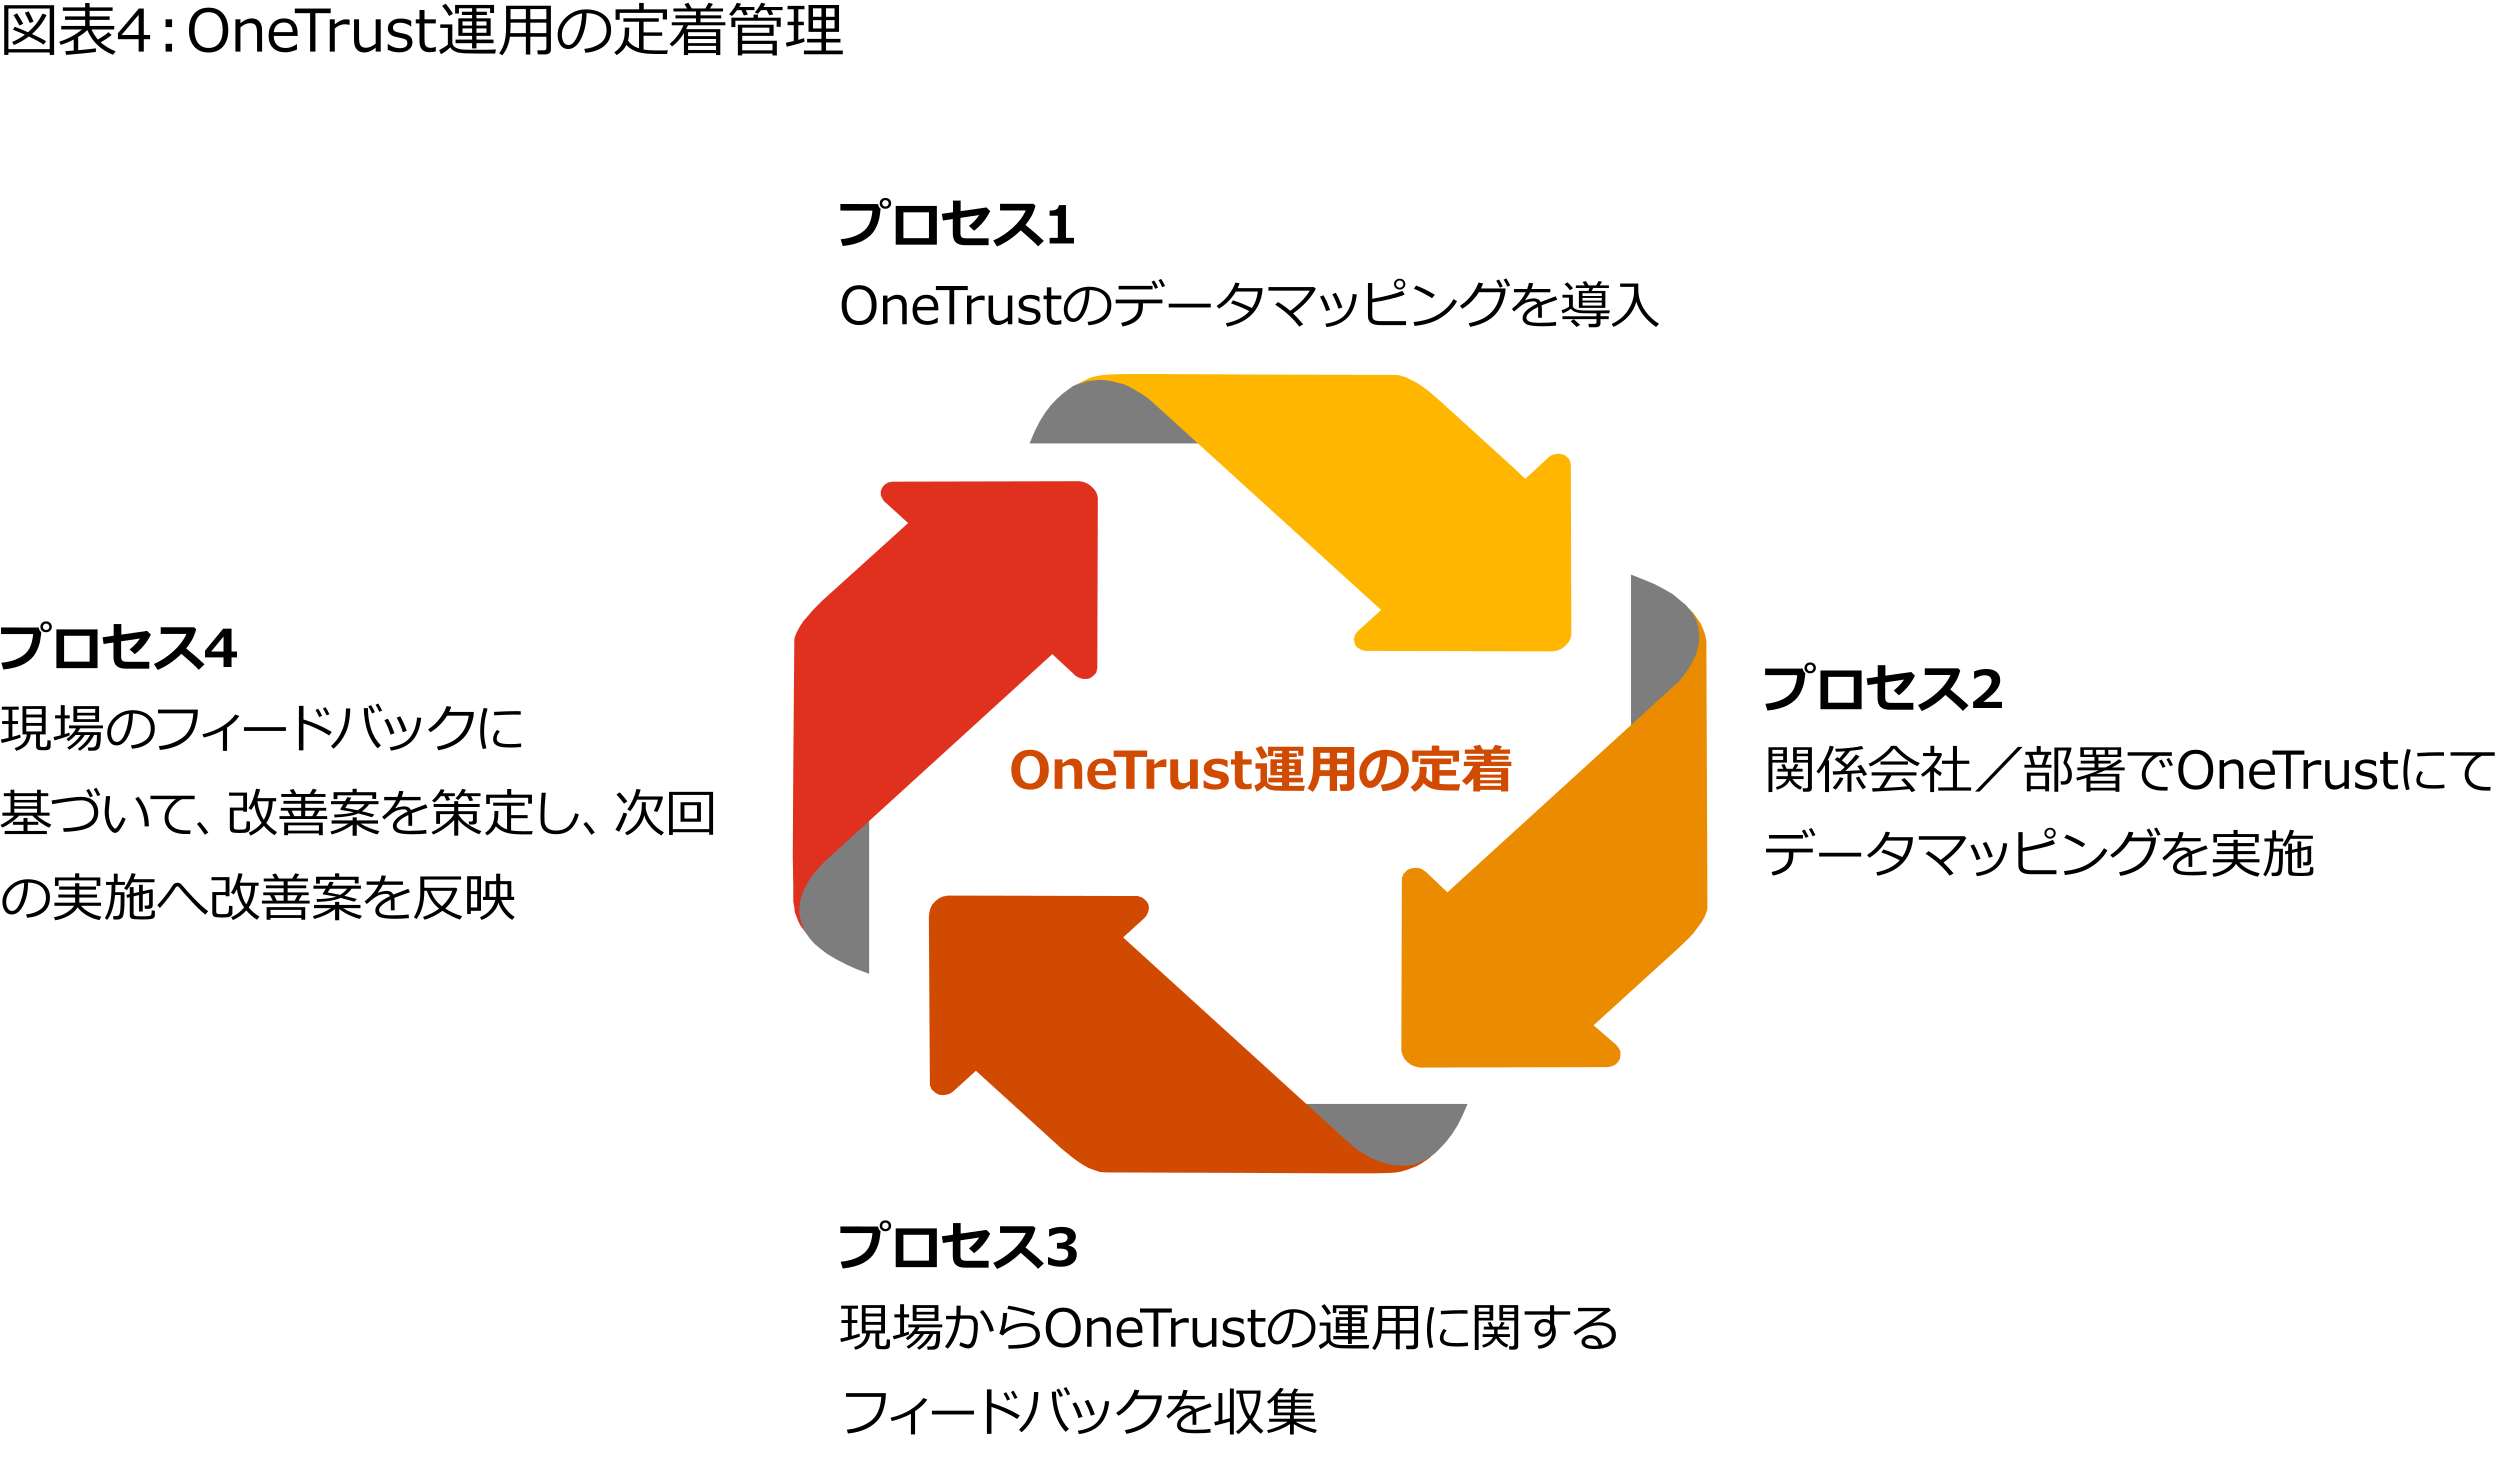 <?xml version="1.0" encoding="UTF-8"?>
<svg id="object" xmlns="http://www.w3.org/2000/svg" viewBox="0 0 769 449.617">
  <defs>
    <style>
      .cls-1 {
        fill: #7d7d7d;
      }

      .cls-1, .cls-2, .cls-3, .cls-4, .cls-5, .cls-6, .cls-7 {
        stroke-width: 0px;
      }

      .cls-1, .cls-3, .cls-4, .cls-5, .cls-6 {
        fill-rule: evenodd;
      }

      .cls-2 {
        fill: #000;
      }

      .cls-3 {
        fill: #e0301e;
      }

      .cls-4 {
        fill: #ffb600;
      }

      .cls-5, .cls-7 {
        fill: #d04a02;
      }

      .cls-6 {
        fill: #eb8c00;
      }
    </style>
  </defs>
  <g>
    <path class="cls-2" d="M15.285,16.137H2.576v.756h-1.283V1.591h15.346v15.302h-1.354v-.756ZM2.576,15.108h12.709V2.619H2.576v12.489ZM13.43,13.729c-1.002-.709-2.52-1.544-4.553-2.505-1.5,1.131-3.031,2.004-4.596,2.619l-.545-.94c1.365-.557,2.674-1.301,3.928-2.232-1.395-.621-2.613-1.125-3.656-1.512l.51-.914c.938.311,2.303.867,4.096,1.67,2.016-1.729,3.492-3.633,4.43-5.713l1.266.422c-1.002,2.168-2.496,4.113-4.482,5.836,2.133.984,3.578,1.726,4.334,2.224l-.73,1.046ZM5.986,7.84c-.773-1.447-1.389-2.514-1.846-3.199l1.115-.527c.346.516.982,1.573,1.908,3.173l-1.178.554ZM9.15,7.084c-.17-.486-.674-1.55-1.512-3.19l1.178-.404c.586,1.102,1.086,2.153,1.502,3.155l-1.168.439Z"/>
    <path class="cls-2" d="M20.322,16.893l-.22-1.151c.609-.035,1.465-.097,2.566-.185v-3.393c-1.289.674-2.61,1.222-3.964,1.644l-.475-.949c2.736-.914,5.065-2.177,6.987-3.788h-6.381v-1.099h7.356v-1.854h-6.188v-1.063h6.188v-1.705h-6.864v-1.072h6.864V.94h1.38v1.336h7.066v1.072h-7.066v1.705h6.152v1.063h-6.152v1.854h7.567v1.099h-6.996c.545,1.195,1.21,2.232,1.995,3.111,1.477-.896,2.543-1.658,3.199-2.285l1.028.888c-.85.686-1.983,1.43-3.401,2.232,1.277,1.154,2.815,2.08,4.614,2.777l-.844,1.063c-3.785-1.541-6.404-4.066-7.857-7.576-.756.703-1.699,1.403-2.83,2.101v4.061c2.602-.229,4.418-.419,5.449-.571v1.107c-.434.111-3.492.416-9.176.914Z"/>
    <path class="cls-2" d="M46.172,12.059h-1.942v3.814h-1.582v-3.814h-6.372v-1.846l6.442-7.585h1.512v8.13h1.942v1.301ZM42.647,10.758v-6.196l-5.265,6.196h5.265Z"/>
    <path class="cls-2" d="M52.928,8.341h-1.996v-2.399h1.996v2.399ZM52.928,15.873h-1.996v-2.399h1.996v2.399Z"/>
    <path class="cls-2" d="M64.162,16.146c-1.881,0-3.357-.608-4.43-1.824s-1.607-2.905-1.607-5.067.537-3.845,1.612-5.067,2.55-1.833,4.425-1.833,3.359.611,4.435,1.833,1.612,2.911,1.612,5.067-.537,3.836-1.612,5.058-2.554,1.833-4.435,1.833ZM64.172,3.753c-1.371,0-2.438.48-3.199,1.441s-1.143,2.314-1.143,4.061.381,3.098,1.143,4.056,1.828,1.437,3.199,1.437,2.428-.479,3.189-1.437,1.143-2.31,1.143-4.056c0-1.758-.381-3.114-1.143-4.069s-1.824-1.433-3.189-1.433Z"/>
    <path class="cls-2" d="M80.623,15.873h-1.547v-5.563c0-1.289-.17-2.143-.51-2.562s-.898-.628-1.678-.628c-.92,0-1.896.428-2.928,1.283v7.471h-1.547V5.941h1.547v1.195c1.166-.984,2.318-1.477,3.455-1.477,1.025,0,1.816.321,2.373.962s.834,1.569.834,2.782v6.469Z"/>
    <path class="cls-2" d="M87.835,16.102c-1.652,0-2.935-.447-3.845-1.34-.912-.894-1.367-2.158-1.367-3.792,0-1.623.437-2.914,1.31-3.872s2.03-1.437,3.472-1.437c1.312,0,2.33.393,3.055,1.178.723.785,1.085,1.904,1.085,3.357v.853h-7.339c0,1.195.324,2.114.971,2.755.648.642,1.543.962,2.686.962,1.137,0,2.273-.396,3.41-1.187h.07v1.679c-1.412.562-2.581.844-3.507.844ZM84.205,9.879h5.827c-.047-1.975-.952-2.962-2.716-2.962-.891,0-1.611.264-2.162.791s-.867,1.251-.949,2.171Z"/>
    <path class="cls-2" d="M95.387,15.873V4.052h-4.701v-1.424h11.039v1.424h-4.703v11.821h-1.635Z"/>
    <path class="cls-2" d="M101.44,15.873V5.941h1.547v1.529c1.242-1.02,2.388-1.529,3.437-1.529.369,0,.741.029,1.116.088v1.617h-.062c-.486-.117-.979-.176-1.477-.176-.996,0-2.001.422-3.015,1.266v7.137h-1.547Z"/>
    <path class="cls-2" d="M117.105,15.873h-1.547v-1.195c-1.201.979-2.354,1.468-3.455,1.468-1.037,0-1.83-.321-2.381-.962s-.826-1.56-.826-2.755v-6.486h1.547v5.581c0,1.277.171,2.124.514,2.54s.9.624,1.674.624c.914,0,1.891-.425,2.928-1.274v-7.471h1.547v9.932Z"/>
    <path class="cls-2" d="M122.762,16.11c-1.242,0-2.408-.272-3.498-.817v-1.793h.062c1.184.879,2.358,1.318,3.524,1.318,1.635,0,2.452-.516,2.452-1.547,0-.404-.108-.718-.325-.94s-.668-.413-1.354-.571c-.574-.111-1.233-.255-1.978-.431s-1.319-.485-1.728-.927c-.406-.442-.61-1.009-.61-1.701,0-.879.357-1.598,1.072-2.158s1.67-.839,2.865-.839c1.23,0,2.312.24,3.243.721v1.705h-.062c-1.025-.756-2.112-1.134-3.261-1.134-.709,0-1.269.13-1.679.391s-.615.623-.615,1.085c0,.41.11.724.329.94.221.217.658.407,1.314.571l1.942.422c.803.176,1.406.485,1.811.927s.606,1.015.606,1.718c0,.908-.372,1.645-1.116,2.21s-1.743.848-2.997.848Z"/>
    <path class="cls-2" d="M132.104,16.066c-2.051,0-3.076-1.128-3.076-3.384v-5.476h-1.133v-1.266h1.143v-2.856h1.537v2.856h3.48v1.266h-3.48v4.597c0,1.043.072,1.718.216,2.026s.362.533.655.677.668.215,1.125.215c.434,0,.91-.105,1.432-.316h.053v1.406c-.697.17-1.348.255-1.951.255Z"/>
    <path class="cls-2" d="M152.555,15.223l-.236,1.248h-5.625c-1.91-.006-3.192-.029-3.846-.07s-1.357-.132-2.113-.272c-1.16-.381-1.902-.902-2.225-1.564-1.025.979-1.986,1.682-2.883,2.109l-.545-1.248c.381-.182.861-.454,1.441-.817s.994-.659,1.24-.888v-5.142h-2.338v-1.081h3.709v5.484c0,.416.112.778.338,1.085s.584.567,1.076.778,1.092.341,1.798.391,2.204.075,4.495.075c2.754,0,4.658-.029,5.713-.088ZM139.336,4.245l-1.186.677c-.545-1.02-1.264-2.06-2.154-3.12l1.125-.659c.832,1.014,1.57,2.048,2.215,3.103ZM140.127,13.298v-1.125h5.09v-1.134h-4.229v-5.396h4.229v-1.028h-3.139v-1.011h3.139v-1.063h-4.043v1.617h-1.188V1.512h11.988v2.496h-1.213v-1.468h-4.209v1.063h3.199v1.011h-3.199v1.028h4.377v5.396h-4.377v1.134h5.256v1.125h-5.256v1.6h-1.336v-1.6h-5.09ZM142.264,7.866h2.953v-1.292h-2.953v1.292ZM145.217,8.745h-2.953v1.336h2.953v-1.336ZM146.553,7.866h3.084v-1.292h-3.084v1.292ZM149.637,8.745h-3.084v1.336h3.084v-1.336Z"/>
    <path class="cls-2" d="M168.057,11.303h-4.939v5.476h-1.362v-5.476h-4.896c-.293,2.256-1.078,4.166-2.355,5.73l-.949-.642c.773-1.055,1.318-2.205,1.635-3.45s.475-2.659.475-4.241V1.758h13.79v13.676c0,.352-.163.656-.487.914-.326.258-.696.387-1.112.387h-2.408l-.202-1.248h1.986c.551,0,.826-.231.826-.694v-3.489ZM156.956,10.187h4.799v-3.217h-4.711v1.468c0,.17-.029.753-.088,1.749ZM161.755,2.786h-4.711v3.12h4.711v-3.12ZM168.057,5.906v-3.12h-4.939v3.12h4.939ZM163.117,10.187h4.939v-3.217h-4.939v3.217Z"/>
    <path class="cls-2" d="M180.073,16.233l-.343-1.187c1.887-.17,3.5-.718,4.838-1.644,1.34-.926,2.009-2.309,2.009-4.148,0-1.641-.54-2.909-1.622-3.806-1.08-.896-2.588-1.371-4.521-1.424-.064,3.152-.63,5.783-1.696,7.893s-2.402,3.164-4.008,3.164c-.996,0-1.78-.423-2.351-1.27-.572-.847-.857-1.879-.857-3.098,0-2.01.867-3.816,2.602-5.418s3.788-2.404,6.161-2.404c2.232,0,4.072.558,5.52,1.674s2.171,2.641,2.171,4.575c0,2.203-.729,3.888-2.188,5.054s-3.363,1.846-5.713,2.039ZM179.054,4.14c-1.699.258-3.161,1.027-4.386,2.307s-1.837,2.726-1.837,4.337c0,.855.179,1.581.536,2.175s.855.892,1.494.892c1.096,0,2.051-1.024,2.865-3.072s1.257-4.261,1.327-6.64Z"/>
    <path class="cls-2" d="M193.182,12.498c.75,1.09,1.822,1.863,3.217,2.32l.166.053V6.688h-4.807v-1.063h10.881v1.063h-4.676v3.27h5.721v1.046h-5.721v4.228c1.061.193,2.566.29,4.518.29.562,0,1.553-.015,2.971-.044l-.299,1.143h-1.477c-1.916,0-3.315-.029-4.197-.088s-1.732-.174-2.553-.347-1.611-.47-2.373-.892-1.381-.911-1.855-1.468c-.68,1.324-1.693,2.367-3.041,3.129l-.693-.888c.809-.492,1.448-1.088,1.92-1.789s.812-1.444,1.02-2.232.312-1.871.312-3.248v-.308h1.336c0,1.74-.123,3.076-.369,4.008ZM203.869,5.985v-2.03h-13.254v2.145h-1.266v-3.234h7.25V.905h1.416v1.96h7.162v3.12h-1.309Z"/>
    <path class="cls-2" d="M210.37,10.213c-1.02,1.676-2.232,3.029-3.639,4.061l-.747-.773c.902-.715,1.737-1.597,2.505-2.646s1.351-2.077,1.749-3.085h-3.595v-.932h7.453v-1.178h-6.319v-.94h6.319v-1.187h-6.943v-.94h4.192l-.809-1.362,1.23-.36,1.011,1.723h4.21l.984-1.758,1.318.396-.923,1.362h4.043v.94h-6.935v1.187h6.372v.94h-6.372v1.178h7.638v.932h-11.487c-.146.357-.334.756-.562,1.195h10.503v7.972h-1.318v-.606h-8.596v.606h-1.283v-6.724ZM220.249,11.109v-1.213h-8.596v1.213h8.596ZM211.653,13.263h8.596v-1.266h-8.596v1.266ZM211.653,15.39h8.596v-1.283h-8.596v1.283Z"/>
    <path class="cls-2" d="M226.7,3.12c-.633.844-1.134,1.444-1.503,1.802l-.94-.527c1.049-1.09,1.846-2.265,2.391-3.524l1.318.255c-.117.217-.311.56-.58,1.028h4.676v.967h-2.663l.659,1.345-1.248.29-.738-1.635h-1.371ZM231.78,5.44v-.94h1.362v.94h7.014v2.804h-1.266v-1.872h-12.691v1.951h-1.23v-2.883h6.812ZM237.625,17.06v-.571h-9.325v.554h-1.327V7.603h10.995v3.437h-9.668v1.485h10.661v4.535h-1.336ZM236.667,8.508h-8.367v1.573h8.367v-1.573ZM237.625,13.518h-9.325v1.96h9.325v-1.96ZM234.092,3.12c-.439.557-.773.938-1.002,1.143l-.905-.475c.785-.855,1.441-1.837,1.969-2.944l1.283.281c-.135.299-.337.642-.606,1.028h5.897v.967h-3.542l.694,1.292-1.248.29-.791-1.582h-1.749Z"/>
    <path class="cls-2" d="M242.021,14.361l-.316-1.195c.803-.164,1.623-.346,2.461-.545v-4.869h-1.907v-1.072h1.907v-3.832h-1.907v-1.046h5.194v1.046h-1.89v3.832h1.705v1.072h-1.705v4.518c.75-.199,1.345-.378,1.784-.536l.141,1.099c-.404.164-1.213.416-2.426.756s-2.227.598-3.041.773ZM252.682,15.548v-2.479h-4.421v-1.116h4.421v-2.153h-3.981V1.538h9.387v8.262h-4.008v2.153h4.447v1.116h-4.447v2.479h5.159v1.143h-11.953v-1.143h5.396ZM250.08,5.177h2.602v-2.61h-2.602v2.61ZM252.682,6.188h-2.602v2.566h2.602v-2.566ZM254.079,5.177h2.628v-2.61h-2.628v2.61ZM256.707,6.188h-2.628v2.566h2.628v-2.566Z"/>
  </g>
  <g>
    <path class="cls-2" d="M264.27,99.986c-1.672,0-2.984-.54-3.938-1.621-.953-1.081-1.43-2.582-1.43-4.504s.477-3.418,1.434-4.504c.955-1.086,2.266-1.629,3.934-1.629s2.984.543,3.941,1.629c.955,1.086,1.434,2.587,1.434,4.504s-.479,3.41-1.434,4.496c-.957,1.086-2.27,1.629-3.941,1.629ZM264.277,88.971c-1.219,0-2.168.427-2.844,1.281-.678.854-1.016,2.058-1.016,3.609s.338,2.754,1.016,3.605c.676.852,1.625,1.277,2.844,1.277s2.158-.426,2.836-1.277c.676-.852,1.016-2.053,1.016-3.605,0-1.562-.34-2.768-1.016-3.617-.678-.849-1.623-1.273-2.836-1.273Z"/>
    <path class="cls-2" d="M278.909,99.744h-1.375v-4.945c0-1.146-.151-1.905-.453-2.277-.302-.372-.8-.559-1.492-.559-.817,0-1.685.38-2.602,1.141v6.641h-1.375v-8.828h1.375v1.062c1.036-.875,2.06-1.312,3.07-1.312.911,0,1.614.285,2.109.855s.742,1.395.742,2.473v5.75Z"/>
    <path class="cls-2" d="M285.329,99.947c-1.469,0-2.608-.397-3.418-1.191-.81-.794-1.215-1.918-1.215-3.371,0-1.442.388-2.59,1.164-3.441s1.805-1.277,3.086-1.277c1.167,0,2.071.349,2.715,1.047.644.698.965,1.693.965,2.984v.758h-6.523c0,1.062.288,1.879.863,2.449s1.371.855,2.387.855,2.021-.352,3.031-1.055h.062v1.492c-1.255.5-2.294.75-3.117.75ZM282.103,94.416h5.18c-.042-1.755-.847-2.633-2.414-2.633-.792,0-1.433.234-1.922.703s-.771,1.112-.844,1.93Z"/>
    <path class="cls-2" d="M292.055,99.744v-10.508h-4.18v-1.266h9.812v1.266h-4.18v10.508h-1.453Z"/>
    <path class="cls-2" d="M297.448,99.744v-8.828h1.375v1.359c1.104-.906,2.122-1.359,3.055-1.359.328,0,.659.026.992.078v1.438h-.055c-.433-.104-.87-.156-1.312-.156-.886,0-1.778.375-2.68,1.125v6.344h-1.375Z"/>
    <path class="cls-2" d="M311.381,99.744h-1.375v-1.062c-1.068.87-2.092,1.305-3.07,1.305-.922,0-1.629-.285-2.117-.855-.49-.57-.734-1.387-.734-2.449v-5.766h1.375v4.961c0,1.136.152,1.888.457,2.258.305.37.801.555,1.488.555.812,0,1.68-.377,2.602-1.133v-6.641h1.375v8.828Z"/>
    <path class="cls-2" d="M316.418,99.955c-1.104,0-2.141-.242-3.109-.727v-1.594h.055c1.052.781,2.096,1.172,3.133,1.172,1.453,0,2.18-.458,2.18-1.375,0-.359-.097-.638-.289-.836-.193-.198-.594-.367-1.203-.508-.511-.099-1.097-.227-1.758-.383-.662-.156-1.174-.431-1.535-.824-.362-.393-.543-.897-.543-1.512,0-.781.317-1.42.953-1.918.635-.497,1.484-.746,2.547-.746,1.094,0,2.055.214,2.883.641v1.516h-.055c-.912-.672-1.878-1.008-2.898-1.008-.631,0-1.128.116-1.492.348-.365.232-.547.554-.547.965,0,.365.098.644.293.836.195.193.584.362,1.168.508l1.727.375c.713.156,1.25.431,1.609.824.359.394.539.902.539,1.527,0,.808-.331,1.462-.992,1.965-.662.503-1.55.754-2.664.754Z"/>
    <path class="cls-2" d="M324.73,99.916c-1.824,0-2.734-1.002-2.734-3.008v-4.867h-1.008v-1.125h1.016v-2.539h1.367v2.539h3.094v1.125h-3.094v4.086c0,.927.062,1.527.191,1.801.127.273.32.474.582.602.26.128.594.191,1,.191.385,0,.809-.094,1.273-.281h.047v1.25c-.621.151-1.199.227-1.734.227Z"/>
    <path class="cls-2" d="M334.827,100.064l-.305-1.055c1.677-.151,3.11-.638,4.301-1.461,1.19-.823,1.785-2.052,1.785-3.688,0-1.458-.48-2.586-1.441-3.383s-2.301-1.219-4.02-1.266c-.058,2.802-.56,5.141-1.508,7.016s-2.136,2.812-3.562,2.812c-.886,0-1.582-.376-2.09-1.129-.508-.752-.762-1.67-.762-2.754,0-1.786.771-3.392,2.312-4.816,1.542-1.424,3.367-2.137,5.477-2.137,1.984,0,3.62.496,4.906,1.488s1.93,2.348,1.93,4.066c0,1.958-.648,3.456-1.945,4.492-1.297,1.037-2.989,1.641-5.078,1.812ZM333.921,89.314c-1.511.229-2.81.913-3.898,2.051-1.089,1.138-1.633,2.423-1.633,3.855,0,.761.159,1.405.477,1.934.317.529.761.793,1.328.793.974,0,1.823-.91,2.547-2.73s1.117-3.788,1.18-5.902Z"/>
    <path class="cls-2" d="M351.572,93.822c0,1.328-.216,2.402-.648,3.223-.432.82-1.118,1.517-2.059,2.09-.939.573-2.139,1.01-3.598,1.312l-.414-1.102c1.636-.349,2.933-.926,3.891-1.73.959-.805,1.438-1.973,1.438-3.504v-.812h-7.008v-1.141h14.383v1.141h-5.984v.523ZM354.533,89.025h-10.445v-1.086h10.445v1.086ZM356.229,88.447l-.898.398c-.375-.849-.752-1.578-1.133-2.188l.844-.383c.464.719.859,1.443,1.188,2.172ZM358.369,87.971l-.891.367c-.344-.802-.719-1.523-1.125-2.164l.82-.383c.401.62.8,1.347,1.195,2.18Z"/>
    <path class="cls-2" d="M372.426,94.572h-12.922v-1.156h12.922v1.156Z"/>
    <path class="cls-2" d="M381.297,87.104c-.166.531-.364,1.039-.594,1.523h7.664c-.041.761-.091,1.308-.148,1.641-.172.974-.426,1.884-.762,2.73-.336.847-.778,1.66-1.328,2.441-.549.781-1.242,1.508-2.078,2.18s-1.806,1.249-2.91,1.73c-1.104.481-2.33.863-3.68,1.145l-.375-1.07c3.068-.583,5.469-1.812,7.203-3.688-1.557-.849-3.435-1.656-5.633-2.422l.609-.93c1.594.49,3.537,1.273,5.828,2.352.984-1.401,1.592-3.091,1.82-5.07h-6.766c-.656,1.136-1.454,2.167-2.395,3.094-.939.927-1.876,1.656-2.809,2.188l-.688-.852c1.406-.896,2.613-2.006,3.621-3.332,1.008-1.325,1.71-2.603,2.105-3.832l1.312.172Z"/>
    <path class="cls-2" d="M400.864,99.76l-1.234.703c-1.854-2.516-4.312-4.76-7.375-6.734l.867-.828c1.38.828,2.633,1.732,3.758,2.711,2.75-2.016,4.755-4.083,6.016-6.203h-12.734v-1.102h14l.594.539c-1.531,2.808-3.864,5.328-7,7.562.808.771,1.844,1.888,3.109,3.352Z"/>
    <path class="cls-2" d="M409.143,95.299l-1.227.398c-.443-1.448-1.073-2.935-1.891-4.461l1.086-.406c.447.781.766,1.378.953,1.789.188.412.547,1.305,1.078,2.68ZM417.354,90.564c-.391,3.25-1.361,5.646-2.91,7.188-1.55,1.542-3.684,2.5-6.402,2.875l-.352-1.039c2.969-.427,5.062-1.45,6.281-3.07,1.219-1.62,1.919-3.643,2.102-6.07l1.281.117ZM412.939,94.549l-1.234.414c-.359-1.271-.99-2.76-1.891-4.469l1.094-.43c.588,1.089.955,1.822,1.102,2.199.146.378.455,1.14.93,2.285Z"/>
    <path class="cls-2" d="M432.498,100.002h-8.031c-.594,0-1.117-.054-1.57-.16s-.836-.268-1.145-.484c-.311-.216-.551-.497-.719-.844-.17-.346-.254-.913-.254-1.699v-9.758h1.328v4.867c4.422-.817,7.52-1.641,9.297-2.469l.656,1.172c-1.078.464-2.592.923-4.539,1.379-1.949.456-3.754.793-5.414,1.012v3.688c0,.568.061.99.184,1.266.121.276.395.48.82.613.424.133.992.199,1.707.199h7.68v1.219ZM428.803,87.385c0-.469.172-.862.52-1.18.346-.317.748-.477,1.207-.477.51,0,.928.166,1.254.496.324.331.488.715.488,1.152,0,.5-.176.908-.523,1.223-.35.315-.746.473-1.188.473-.512,0-.932-.168-1.262-.504-.332-.336-.496-.73-.496-1.184ZM431.662,87.377c0-.297-.113-.555-.34-.773s-.492-.328-.793-.328c-.293,0-.553.111-.781.332-.23.222-.344.483-.344.785s.113.564.34.785c.227.222.488.332.785.332.307,0,.572-.106.797-.32.223-.213.336-.484.336-.812Z"/>
    <path class="cls-2" d="M448.182,92.674c-.875,1.526-2.01,2.845-3.406,3.957-1.396,1.112-2.848,1.94-4.355,2.484-1.508.544-3.282.926-5.324,1.145l-.273-1.203c1.698-.172,3.219-.483,4.562-.934,1.344-.45,2.483-.995,3.418-1.633.936-.638,1.723-1.271,2.363-1.898.641-.627,1.289-1.491,1.945-2.59l1.07.672ZM441.369,90.689l-.883,1.023c-1.859-1.146-3.713-2.112-5.562-2.898l.672-.977c1.948.729,3.873,1.68,5.773,2.852Z"/>
    <path class="cls-2" d="M456.186,87.135c-.152.495-.367,1.029-.648,1.602h7.578l-.062,1.086c-.016.312-.148.919-.398,1.82-.162.578-.361,1.159-.598,1.742-.238.583-.549,1.188-.934,1.812-.387.625-.852,1.214-1.395,1.766-.545.552-1.18,1.056-1.902,1.512-.725.456-1.562.861-2.512,1.215-.951.354-1.984.641-3.098.859l-.461-1.125c3.004-.583,5.293-1.659,6.863-3.227,1.57-1.567,2.555-3.674,2.957-6.32h-6.656c-.615,1.011-1.377,1.968-2.285,2.871-.91.904-1.859,1.642-2.848,2.215l-.734-.867c1.379-.875,2.582-1.991,3.609-3.348,1.025-1.356,1.721-2.624,2.086-3.801l1.438.188ZM462.248,88.096l-.891.398c-.34-.766-.715-1.479-1.125-2.141l.852-.383c.457.714.846,1.422,1.164,2.125ZM464.537,87.807l-.898.367c-.35-.812-.723-1.531-1.117-2.156l.82-.383c.41.636.809,1.359,1.195,2.172Z"/>
    <path class="cls-2" d="M474.285,97.76h-1.156v-2.562c0-.302-.008-.56-.023-.773-2.396,1.203-3.594,2.294-3.594,3.273,0,.49.268.879.805,1.168.535.289,1.666.434,3.391.434,2.047,0,3.68-.096,4.898-.289l.078,1.133c-1.24.146-2.672.219-4.297.219-2.506,0-4.139-.219-4.898-.656-.762-.438-1.141-1.062-1.141-1.875-.006-.724.328-1.44,1.004-2.148.674-.708,1.848-1.474,3.52-2.297-.215-.469-.598-.703-1.148-.703-.625,0-1.299.113-2.02.34-.723.227-1.617.796-2.684,1.707l-1.297,1.094-.672-.797c1.906-1.479,3.328-3.188,4.266-5.125h-3.641v-1.016h4.07c.238-.62.424-1.245.555-1.875l1.297.109c-.131.599-.309,1.188-.531,1.766h5.805v1.016h-6.219c-.293.599-.801,1.391-1.523,2.375l.117.062c.203-.13.604-.256,1.203-.379.598-.122,1.059-.184,1.383-.184,1.01,0,1.699.378,2.07,1.133l4.602-1.773.516,1.055c-1.084.354-2.693.93-4.828,1.727.062.391.094.883.094,1.477v2.367Z"/>
    <path class="cls-2" d="M480.619,98.158v-.883h10.461v-.891l-1.906-.008c-1.074,0-1.957-.014-2.648-.043-.693-.028-1.334-.149-1.922-.363-.59-.213-1.053-.542-1.391-.984-.693.552-1.535,1.021-2.523,1.406l-.383-.945c.312-.088.719-.251,1.223-.488.502-.237.867-.438,1.098-.605v-2.789h-2.008v-.883h3.188v3.312c0,.318.129.587.391.809.26.222.607.386,1.043.492.434.107.938.172,1.512.195.572.023,1.479.035,2.719.035,2.197,0,4.117-.016,5.758-.047l-.25.898-2.672.008v.891h2.531v.883h-2.531v1.336c0,.349-.129.631-.387.848-.258.216-.574.324-.949.324h-2.203l-.195-1.039h1.891c.41,0,.617-.174.617-.523v-.945h-10.461ZM482.924,89.26c-.34-.489-.898-1.109-1.68-1.859l.891-.57c.469.417,1.047,1.026,1.734,1.828l-.945.602ZM484.963,100.572c-.053-.058-.662-.651-1.828-1.781l.961-.586c.406.339,1.049.914,1.93,1.727l-1.062.641ZM485.666,94.697v-5.211h2.922l.352-.891h-4.219v-.805h2.758l-.688-1.078,1.062-.227.789,1.305h2.352l.727-1.336,1.094.195-.758,1.141h2.844v.805h-4.82c-.062.12-.227.417-.492.891h4.219v5.211h-8.141ZM492.713,91.041v-.852h-5.938v.852h5.938ZM486.775,92.463h5.938v-.82h-5.938v.82ZM486.775,93.994h5.938v-.93h-5.938v.93Z"/>
    <path class="cls-2" d="M496.297,100.564l-.539-.898c2.203-1.042,3.872-2.441,5.008-4.199,1.135-1.758,1.76-3.59,1.875-5.496-.006-.057-.008-.127-.008-.211v-1.516h-4.258v-1.031h5.562c0,1.339.005,2.099.016,2.281.031.646.105,1.272.223,1.879.117.607.336,1.292.656,2.055.32.763.746,1.52,1.277,2.27s1.152,1.46,1.863,2.129c.711.669,1.488,1.267,2.332,1.793l-.883.977c-3.115-2.172-5.139-4.755-6.07-7.75-1.016,3.448-3.367,6.021-7.055,7.719Z"/>
  </g>
  <g>
    <path class="cls-7" d="M316.842,242.891c-1.792,0-3.199-.545-4.223-1.637-1.023-1.091-1.535-2.587-1.535-4.488,0-1.911.509-3.413,1.527-4.504,1.019-1.091,2.429-1.637,4.23-1.637s3.207.547,4.23,1.641,1.535,2.594,1.535,4.5c0,1.891-.509,3.384-1.527,4.48-1.019,1.097-2.431,1.645-4.238,1.645ZM316.85,232.485c-.933,0-1.675.373-2.227,1.117-.552.745-.828,1.8-.828,3.164s.276,2.41.828,3.152,1.294,1.113,2.227,1.113c.927,0,1.667-.374,2.219-1.121.552-.747.828-1.798.828-3.152s-.274-2.411-.824-3.156c-.55-.745-1.29-1.117-2.223-1.117Z"/>
    <path class="cls-7" d="M332.882,242.641h-2.414v-4.508c0-1.26-.14-2.043-.418-2.348s-.73-.457-1.355-.457c-.521,0-1.148.232-1.883.695v6.617h-2.398v-9.047h2.398v1.266c.75-.614,1.351-1.021,1.801-1.219.45-.198.921-.297,1.41-.297,1.906,0,2.859,1.117,2.859,3.352v5.945Z"/>
    <path class="cls-7" d="M343.276,238.493h-6.414c.104,1.812,1.133,2.719,3.086,2.719,1.021,0,2.047-.37,3.078-1.109h.086v2.078c-1.224.469-2.375.703-3.453.703-1.698,0-2.992-.403-3.883-1.211-.891-.807-1.336-1.971-1.336-3.492,0-1.51.422-2.699,1.266-3.566s2.008-1.301,3.492-1.301c2.719,0,4.078,1.445,4.078,4.336v.844ZM340.878,237.133c-.021-1.557-.653-2.336-1.898-2.336-1.323,0-2.028.779-2.117,2.336h4.016Z"/>
    <path class="cls-7" d="M352.868,232.821h-3.867v9.82h-2.578v-9.82h-3.867v-1.953h10.312v1.953Z"/>
    <path class="cls-7" d="M358.78,236.04h-.078c-.323-.083-.755-.125-1.297-.125-.849,0-1.63.136-2.344.406v6.32h-2.398v-9.047h2.398v1.641c.734-.661,1.339-1.105,1.812-1.332s.94-.34,1.398-.34c.12,0,.289.005.508.016v2.461Z"/>
    <path class="cls-7" d="M368.441,242.641h-2.398v-1.266c-.729.594-1.323.995-1.781,1.203s-.935.312-1.43.312c-1.906,0-2.859-1.117-2.859-3.352v-5.945h2.414v4.508c0,1.261.138,2.044.414,2.352.276.308.727.461,1.352.461.536,0,1.167-.234,1.891-.703v-6.617h2.398v9.047Z"/>
    <path class="cls-7" d="M370.232,242.211v-2.219h.094c1.078.87,2.213,1.305,3.406,1.305,1.208,0,1.812-.328,1.812-.984,0-.266-.094-.467-.281-.605-.188-.138-.526-.262-1.016-.371-.339-.062-.82-.164-1.445-.305s-1.116-.336-1.473-.586c-.357-.25-.621-.552-.793-.906-.172-.354-.258-.763-.258-1.227,0-.88.383-1.595,1.148-2.145.766-.549,1.794-.824,3.086-.824,1.141,0,2.169.201,3.086.602v2.109h-.062c-1.047-.745-2.061-1.117-3.039-1.117-.506,0-.928.094-1.266.281-.339.188-.508.422-.508.703,0,.318.105.548.316.691.211.144.563.272,1.059.387.63.115,1.258.253,1.883.414.625.162,1.117.447,1.477.855.359.409.539.937.539,1.582,0,.922-.39,1.659-1.168,2.211-.779.552-1.83.828-3.152.828-1.312,0-2.461-.227-3.445-.68Z"/>
    <path class="cls-7" d="M385.006,242.586c-.641.156-1.325.234-2.055.234-1.078,0-1.867-.23-2.367-.691s-.75-1.207-.75-2.238v-4.711h-1.188v-1.586h1.195v-2.539h2.391v2.539h2.773v1.586h-2.773v3.727c0,.958.122,1.583.367,1.875.245.292.656.438,1.234.438.37,0,.737-.091,1.102-.273h.07v1.641Z"/>
    <path class="cls-7" d="M401.384,241.688l-.352,1.578-5.938-.016c-1.521-.016-2.459-.039-2.812-.07-.354-.031-.834-.104-1.438-.219-.834-.281-1.438-.69-1.812-1.227-.818.776-1.654,1.377-2.508,1.805l-.719-1.875c.724-.276,1.361-.648,1.914-1.117v-4.094h-1.531v-1.664h3.547v5.281c0,.333.095.619.285.855.189.237.482.43.879.578.396.148.888.226,1.477.23l2,.016v-1.094h-4.234v-1.422h4.234v-.75h-3.594v-4.914h3.594v-.688h-2.25v-1.164h2.25v-.758h-2.703v1.633h-1.617v-2.906h10.867v2.781h-1.586v-1.508h-2.797v.758h2.352v1.164h-2.352v.688h3.617v4.914h-3.617v.75h4.242v1.422h-4.242v1.094c2.469,0,4.083-.021,4.844-.062ZM389.962,232.743l-1.984.766c-.318-.797-.914-1.911-1.789-3.344l1.836-.703c.521.724,1.166,1.818,1.938,3.281ZM392.782,235.524h1.594v-.844h-1.594v.844ZM394.376,236.532h-1.594v.867h1.594v-.867ZM396.54,235.524h1.648v-.844h-1.648v.844ZM398.188,236.532h-1.648v.867h1.648v-.867Z"/>
    <path class="cls-7" d="M414.331,238.68h-3.055v4.617h-2.242v-4.617h-3.094c-.297,1.906-1.003,3.537-2.117,4.891l-1.648-1.102c1.172-1.588,1.758-3.75,1.758-6.484v-6.203h12.625v11.805c0,.469-.19.866-.57,1.191s-.836.488-1.367.488h-2.258l-.32-2.016h1.781c.339,0,.508-.127.508-.383v-2.188ZM406.104,236.915h2.93v-1.852h-2.898v.703c0,.344-.011.727-.031,1.148ZM409.034,231.571h-2.898v1.781h2.898v-1.781ZM414.331,233.352v-1.781h-3.055v1.781h3.055ZM411.276,236.915h3.055v-1.852h-3.055v1.852Z"/>
    <path class="cls-7" d="M425.314,243.36l-.578-1.953c2.067-.229,3.622-.706,4.664-1.43,1.042-.724,1.562-1.805,1.562-3.242,0-1.203-.375-2.168-1.125-2.895s-1.789-1.152-3.117-1.277c-.109,2.917-.655,5.28-1.637,7.09-.981,1.81-2.218,2.715-3.707,2.715-.969,0-1.753-.457-2.352-1.371s-.898-1.959-.898-3.137v-.195c0-1.802.726-3.397,2.176-4.785,1.45-1.388,3.28-2.134,5.488-2.238h.32c2.109,0,3.843.535,5.199,1.605s2.035,2.525,2.035,4.363c0,2.016-.684,3.594-2.051,4.734s-3.36,1.812-5.98,2.016ZM424.525,232.79c-1.172.276-2.168.891-2.988,1.844s-1.23,2.005-1.23,3.156c0,.594.102,1.141.305,1.641s.487.75.852.75c.734,0,1.401-.713,2-2.141.599-1.427.953-3.177,1.062-5.25Z"/>
    <path class="cls-7" d="M438.86,235.922v.156c0,1.271-.076,2.24-.227,2.906.453.693,1.083,1.219,1.891,1.578v-5.5h-3.664v-1.734h9.516v1.734h-3.578v1.805h5.086v1.727h-5.086v2.508c.88.109,1.935.164,3.164.164l.453-.008.453-.008.453-.008h.453l.453-.008.453-.008.453-.008-.406,1.953h-1.203c-1.375,0-2.428-.011-3.156-.031-.729-.021-1.549-.097-2.457-.227-.909-.13-1.688-.366-2.336-.707-.648-.341-1.202-.774-1.66-1.301-.678,1.208-1.617,2.096-2.82,2.664l-1.211-1.484c.755-.479,1.326-.988,1.715-1.527.388-.539.664-1.094.828-1.664s.246-1.397.246-2.48c0-.156-.003-.32-.008-.492h2.195ZM448.798,234.29h-1.906v-1.805h-10.547v1.875h-1.938v-3.492h6.016v-1.516h2.305v1.516h6.07v3.422Z"/>
    <path class="cls-7" d="M455.407,235.649c-.053.141-.141.344-.266.609h8.773v7.188h-2.172v-.484h-6.453v.484h-2.094v-4.008c-.615.745-1.318,1.43-2.109,2.055l-1.398-1.312c1.536-1.229,2.692-2.739,3.469-4.531h-2.875v-1.344h6.18v-.617h-5.344v-1.188h5.344v-.641h-5.875v-1.312h3.156l-.547-1.055,2.062-.414.797,1.469h3.023l.82-1.438,2.125.445c-.141.229-.359.56-.656.992h3.141v1.312h-5.812v.641h5.328v1.188h-5.328v.617h6.195v1.344h-9.484ZM461.743,238.258v-.812h-6.453v.812h6.453ZM455.29,239.969h6.453v-.75h-6.453v.75ZM455.29,241.735h6.453v-.789h-6.453v.789Z"/>
  </g>
  <g>
    <path class="cls-2" d="M270.863,64.174v.016c0,.302-.1,1.101-.297,2.395-.199,1.294-.666,2.616-1.402,3.965-.738,1.349-1.914,2.472-3.531,3.367-1.617.896-3.758,1.484-6.418,1.766l-.625-2.07c2.188-.224,4.016-.723,5.484-1.496s2.51-1.731,3.125-2.875c.613-1.143,1.004-2.629,1.172-4.457l-9.875-.016v-2.016l11.586.016c.088.625.348,1.094.781,1.406ZM274.113,62.549c0,.484-.168.884-.5,1.199-.334.315-.754.473-1.258.473s-.926-.157-1.258-.473c-.334-.315-.5-.715-.5-1.199s.166-.884.5-1.199c.332-.315.752-.473,1.258-.473s.924.158,1.258.473c.332.315.5.715.5,1.199ZM273.062,61.846c-.191-.192-.426-.289-.707-.289s-.518.097-.707.289c-.191.193-.285.427-.285.703s.094.511.285.703c.189.193.426.289.707.289s.516-.096.707-.289c.189-.192.285-.427.285-.703s-.096-.51-.285-.703Z"/>
    <path class="cls-2" d="M288.178,75.26h-12.656v-11.914h12.656v11.914ZM285.748,73.26v-7.953h-7.859v7.953h7.859Z"/>
    <path class="cls-2" d="M304.579,64.94c-1.141,2.359-2.789,4.37-4.945,6.031l-1.586-1.469c1.276-.969,2.333-2.088,3.172-3.359l-5.789.875v4.742c0,.531.121.922.363,1.172s.718.375,1.426.375h6.875v2.117h-7.188c-1.354,0-2.331-.298-2.93-.895s-.898-1.504-.898-2.723v-4.43l-3.047.461-.305-2.062,3.414-.492v-3.57h2.352v3.234l7.93-1.141,1.156,1.133Z"/>
    <path class="cls-2" d="M321.084,74.096l-1.758,1.68c-.922-1.005-2.703-2.643-5.344-4.914-2.312,2.234-4.75,3.888-7.312,4.961l-1.141-1.844c1.989-.849,3.928-2.104,5.816-3.766,1.888-1.661,3.282-3.484,4.184-5.469l-7.914-.008v-2.047h10.266l.641.617c-.375,1.328-.801,2.416-1.277,3.262-.477.847-1.08,1.723-1.809,2.629,2.25,1.828,4.133,3.461,5.648,4.898Z"/>
    <path class="cls-2" d="M330.359,74.893h-7.492v-1.719h2.523v-6.812h-2.523v-1.578c1-.01,1.707-.149,2.121-.418.414-.268.654-.691.723-1.27h2.18v10.078h2.469v1.719Z"/>
  </g>
  <g>
    <path class="cls-2" d="M258.699,412.802l-.242-1.055c.588-.114,1.371-.292,2.352-.531v-4.266h-1.977v-.898h1.977v-3.492h-2.07v-.93h5.188v.93h-1.945v3.492h1.75v.898h-1.75v3.969c1.051-.281,1.846-.523,2.383-.727l.164.93c-.387.177-1.27.462-2.648.855-1.381.394-2.441.668-3.18.824ZM269.262,410.146h-1.625c-.277,2.583-1.773,4.271-4.492,5.062l-.445-.836c2.275-.729,3.518-2.138,3.727-4.227h-1.328v-8.695h7.117v8.695h-1.766v3.344c0,.183.064.323.195.422.129.099.402.148.82.148.41,0,.699-.047.867-.141.166-.094.273-.263.324-.508.049-.245.086-.729.113-1.453l.977.094.008,1.266c0,.427-.021.727-.062.898-.043.172-.137.324-.281.457-.146.133-.332.225-.559.277-.227.052-.682.078-1.363.078-.5,0-.908-.016-1.223-.047-.316-.031-.562-.15-.738-.355-.178-.206-.266-.496-.266-.871v-3.609ZM266.262,404.044h4.766v-1.719h-4.766v1.719ZM266.262,406.622h4.766v-1.703h-4.766v1.703ZM271.027,407.505h-4.766v1.742h4.766v-1.742Z"/>
    <path class="cls-2" d="M274.951,412.013l-.344-1.031c.535-.109,1.291-.297,2.266-.562v-5.195h-1.758v-.93h1.758v-3.133h1.211v3.133h1.547v.93h-1.547v4.852c.604-.182,1.082-.341,1.438-.477l.109.828c-.625.333-2.186.862-4.68,1.586ZM279.482,414.888l-.602-.688c1.697-1.031,3.08-2.315,4.148-3.852h-1.602c-.662.74-1.402,1.375-2.219,1.906l-.57-.664c1.348-.984,2.328-2.083,2.938-3.297h-2.172v-.883h10.43v.883h-7c-.209.406-.443.797-.703,1.172h7.047v.578c0,1.234-.035,2.117-.102,2.648-.094.724-.23,1.255-.406,1.594-.115.219-.309.411-.578.578-.271.167-.568.266-.891.297-.084.01-.699.016-1.844.016l-.18-1.008h1.312c.328,0,.609-.078.844-.234s.404-.553.512-1.191c.105-.638.16-1.371.16-2.199v-.195h-.898c-1.031,2.058-2.49,3.672-4.375,4.844l-.617-.602c1.619-1.151,2.883-2.565,3.789-4.242h-1.656c-.559.912-1.281,1.773-2.168,2.586-.889.812-1.754,1.463-2.598,1.953ZM280.756,406.317v-4.867h7.898v4.867h-7.898ZM281.936,403.505h5.531v-1.188h-5.531v1.188ZM287.467,404.325h-5.531v1.156h5.531v-1.156Z"/>
    <path class="cls-2" d="M295.493,403.021c0,.469-.026,1.003-.078,1.602h3c.739,0,1.319.265,1.738.793.419.529.632,1.22.637,2.074-.005,2.104-.229,3.845-.672,5.223-.442,1.378-1.219,2.066-2.328,2.066-.646,0-1.552-.308-2.719-.922l.391-.992c.271.13.659.279,1.164.445.505.167.852.25,1.039.25.417,0,.751-.217,1.004-.652.253-.435.464-1.069.633-1.902.169-.833.254-1.828.254-2.984,0-1.031-.138-1.685-.414-1.961-.276-.276-.646-.414-1.109-.414h-2.719c-.208,1.328-.435,2.466-.68,3.414-.245.948-.632,1.943-1.16,2.984-.528,1.042-1.168,1.982-1.918,2.82l-.883-.641c.683-.802,1.358-1.918,2.027-3.348s1.118-3.118,1.348-5.066h-3.055v-1.047h3.18c.036-.364.055-1.414.055-3.148h1.266v1.406ZM305.712,409.341l-1.211.32c-.714-2.609-1.75-4.641-3.109-6.094l.914-.625c.719.734,1.405,1.718,2.059,2.949.653,1.232,1.103,2.382,1.348,3.449Z"/>
    <path class="cls-2" d="M310.261,414.864l-.164-1.07c3.344-.042,5.597-.334,6.758-.879,1.161-.544,1.742-1.303,1.742-2.277,0-.859-.304-1.522-.91-1.988-.606-.466-1.423-.699-2.449-.699-1.229,0-2.499.27-3.809.809s-2.309,1.226-2.996,2.059l-1.023-.594c.677-1.739,1.055-3.856,1.133-6.352l1.266.031c-.036,1.406-.317,3.091-.844,5.055.714-.588,1.66-1.074,2.84-1.457s2.28-.574,3.301-.574c1.511,0,2.685.318,3.523.953.839.636,1.258,1.555,1.258,2.758,0,1.333-.684,2.371-2.051,3.113s-3.774,1.113-7.223,1.113h-.352ZM318.433,403.692l-.609,1.023c-.38-.177-.952-.384-1.715-.621-.763-.237-1.562-.466-2.398-.688-.836-.221-2.121-.483-3.855-.785l.352-.992c1.896.318,3.599.685,5.109,1.102,1.511.417,2.55.737,3.117.961Z"/>
    <path class="cls-2" d="M327.051,414.497c-1.672,0-2.984-.54-3.938-1.621-.953-1.081-1.43-2.582-1.43-4.504s.479-3.418,1.434-4.504c.956-1.086,2.268-1.629,3.934-1.629s2.986.543,3.941,1.629c.956,1.086,1.434,2.587,1.434,4.504s-.478,3.41-1.434,4.496c-.955,1.086-2.27,1.629-3.941,1.629ZM327.059,403.481c-1.219,0-2.166.427-2.844,1.281-.677.854-1.016,2.058-1.016,3.609s.339,2.754,1.016,3.605c.678.852,1.625,1.277,2.844,1.277s2.159-.426,2.836-1.277c.678-.852,1.016-2.053,1.016-3.605,0-1.562-.338-2.768-1.016-3.617-.677-.849-1.622-1.273-2.836-1.273Z"/>
    <path class="cls-2" d="M341.691,414.255h-1.375v-4.945c0-1.146-.151-1.905-.453-2.277-.303-.372-.8-.559-1.492-.559-.818,0-1.686.38-2.602,1.141v6.641h-1.375v-8.828h1.375v1.062c1.036-.875,2.06-1.312,3.07-1.312.911,0,1.614.285,2.109.855.494.57.742,1.395.742,2.473v5.75Z"/>
    <path class="cls-2" d="M348.111,414.458c-1.469,0-2.608-.397-3.418-1.191-.811-.794-1.215-1.918-1.215-3.371,0-1.442.388-2.59,1.164-3.441.775-.852,1.805-1.277,3.086-1.277,1.166,0,2.071.349,2.715,1.047.643.698.965,1.693.965,2.984v.758h-6.523c0,1.062.287,1.879.863,2.449.575.57,1.371.855,2.387.855,1.01,0,2.021-.352,3.031-1.055h.062v1.492c-1.256.5-2.295.75-3.117.75ZM344.885,408.927h5.18c-.042-1.755-.847-2.633-2.414-2.633-.792,0-1.433.234-1.922.703-.49.469-.771,1.112-.844,1.93Z"/>
    <path class="cls-2" d="M354.838,414.255v-10.508h-4.18v-1.266h9.812v1.266h-4.18v10.508h-1.453Z"/>
    <path class="cls-2" d="M360.23,414.255v-8.828h1.375v1.359c1.104-.906,2.123-1.359,3.055-1.359.328,0,.659.026.992.078v1.438h-.055c-.432-.104-.869-.156-1.312-.156-.885,0-1.778.375-2.68,1.125v6.344h-1.375Z"/>
    <path class="cls-2" d="M374.162,414.255h-1.375v-1.062c-1.067.87-2.091,1.305-3.07,1.305-.922,0-1.627-.285-2.117-.855-.489-.57-.734-1.387-.734-2.449v-5.766h1.375v4.961c0,1.136.152,1.888.457,2.258.305.37.801.555,1.488.555.812,0,1.68-.377,2.602-1.133v-6.641h1.375v8.828Z"/>
    <path class="cls-2" d="M379.201,414.466c-1.105,0-2.141-.242-3.109-.727v-1.594h.055c1.051.781,2.096,1.172,3.133,1.172,1.453,0,2.18-.458,2.18-1.375,0-.359-.098-.638-.289-.836-.193-.198-.594-.367-1.203-.508-.512-.099-1.098-.227-1.758-.383-.662-.156-1.174-.431-1.535-.824-.363-.393-.543-.897-.543-1.512,0-.781.316-1.42.953-1.918.635-.497,1.484-.746,2.547-.746,1.094,0,2.055.214,2.883.641v1.516h-.055c-.912-.672-1.879-1.008-2.898-1.008-.631,0-1.129.116-1.492.348-.365.232-.547.554-.547.965,0,.365.098.644.293.836.195.193.584.362,1.168.508l1.727.375c.713.156,1.25.431,1.609.824.359.394.539.902.539,1.527,0,.808-.332,1.462-.992,1.965-.662.503-1.551.754-2.664.754Z"/>
    <path class="cls-2" d="M387.513,414.427c-1.823,0-2.734-1.002-2.734-3.008v-4.867h-1.008v-1.125h1.016v-2.539h1.367v2.539h3.094v1.125h-3.094v4.086c0,.927.063,1.527.191,1.801s.321.474.582.602c.261.128.594.191,1,.191.386,0,.81-.094,1.273-.281h.047v1.25c-.62.151-1.198.227-1.734.227Z"/>
    <path class="cls-2" d="M397.609,414.575l-.305-1.055c1.678-.151,3.111-.638,4.301-1.461,1.19-.823,1.785-2.052,1.785-3.688,0-1.458-.48-2.586-1.441-3.383s-2.301-1.219-4.02-1.266c-.057,2.802-.56,5.141-1.508,7.016-.947,1.875-2.135,2.812-3.562,2.812-.885,0-1.582-.376-2.09-1.129-.508-.752-.762-1.67-.762-2.754,0-1.786.771-3.392,2.312-4.816,1.542-1.424,3.367-2.137,5.477-2.137,1.984,0,3.62.496,4.906,1.488,1.287.992,1.93,2.348,1.93,4.066,0,1.958-.648,3.456-1.945,4.492-1.297,1.037-2.989,1.641-5.078,1.812ZM396.703,403.825c-1.51.229-2.81.913-3.898,2.051-1.088,1.138-1.633,2.423-1.633,3.855,0,.761.159,1.405.477,1.934.318.529.761.793,1.328.793.975,0,1.823-.91,2.547-2.73.725-1.82,1.117-3.788,1.18-5.902Z"/>
    <path class="cls-2" d="M421.168,413.677l-.211,1.109h-5c-1.697-.005-2.837-.026-3.418-.062-.58-.037-1.207-.117-1.879-.242-1.031-.338-1.689-.802-1.977-1.391-.911.87-1.766,1.495-2.562,1.875l-.484-1.109c.339-.161.766-.403,1.281-.727.516-.323.883-.586,1.102-.789v-4.57h-2.078v-.961h3.297v4.875c0,.37.101.691.301.965.201.273.52.504.957.691s.971.304,1.598.348c.628.044,1.96.066,3.996.066,2.448,0,4.141-.026,5.078-.078ZM409.418,403.919l-1.055.602c-.484-.906-1.122-1.831-1.914-2.773l1-.586c.74.901,1.396,1.82,1.969,2.758ZM410.121,411.966v-1h4.523v-1.008h-3.758v-4.797h3.758v-.914h-2.789v-.898h2.789v-.945h-3.594v1.438h-1.055v-2.352h10.656v2.219h-1.078v-1.305h-3.742v.945h2.844v.898h-2.844v.914h3.891v4.797h-3.891v1.008h4.672v1h-4.672v1.422h-1.188v-1.422h-4.523ZM412.02,407.138h2.625v-1.148h-2.625v1.148ZM414.645,407.919h-2.625v1.188h2.625v-1.188ZM415.832,407.138h2.742v-1.148h-2.742v1.148ZM418.574,407.919h-2.742v1.188h2.742v-1.188Z"/>
    <path class="cls-2" d="M434.955,410.192h-4.391v4.867h-1.211v-4.867h-4.352c-.26,2.005-.958,3.703-2.094,5.094l-.844-.57c.688-.938,1.172-1.959,1.453-3.066.281-1.106.422-2.363.422-3.77v-6.172h12.258v12.156c0,.312-.145.583-.434.812-.289.229-.618.344-.988.344h-2.141l-.18-1.109h1.766c.49,0,.734-.206.734-.617v-3.102ZM425.088,409.2h4.266v-2.859h-4.188v1.305c0,.151-.025.669-.078,1.555ZM429.354,402.622h-4.188v2.773h4.188v-2.773ZM434.955,405.396v-2.773h-4.391v2.773h4.391ZM430.564,409.2h4.391v-2.859h-4.391v2.859Z"/>
    <path class="cls-2" d="M440.859,414.411l-1.117.258c-.537-1.713-.805-3.573-.805-5.578,0-2.188.356-4.547,1.07-7.078l1.203.211c-.719,2.37-1.078,4.68-1.078,6.93,0,1.849.242,3.602.727,5.258ZM451.531,414.028c-1.089.115-2.154.172-3.195.172-1.448,0-2.53-.084-3.246-.254-.717-.169-1.26-.449-1.629-.84-.37-.391-.555-.893-.555-1.508,0-.896.391-1.841,1.172-2.836l.906.484c-.641.703-.961,1.464-.961,2.281,0,.406.173.734.52.984.346.25.81.416,1.391.496.58.081,1.404.121,2.473.121,1.083,0,2.125-.062,3.125-.188v1.086ZM451.438,404.091c-.828-.016-1.609-.023-2.344-.023-1.078,0-3.029.073-5.852.219,0-.234-.016-.586-.047-1.055,2.682-.156,4.861-.234,6.539-.234.833,0,1.388.008,1.664.023v.07c0,.24.013.573.039,1Z"/>
    <path class="cls-2" d="M454.832,406.185v9.07h-1.188v-13.789h5.664v4.719h-4.477ZM454.832,403.442h3.328v-1.164h-3.328v1.164ZM458.16,404.224h-3.328v1.141h3.328v-1.141ZM460.176,411.622c-.729,1.469-2.042,2.435-3.938,2.898l-.312-.781c.766-.192,1.449-.516,2.051-.969s1.02-.958,1.254-1.516h-3.156v-.883h3.508v-1.414h-3.164v-.867h1.781l-.609-1.227.945-.227.711,1.453h1.836l.789-1.5.992.242-.797,1.258h2.07v.867h-3.477v1.414h3.789v.883h-3.422c.75,1.115,1.731,1.927,2.945,2.438l-.555.828c-1.433-.583-2.514-1.549-3.242-2.898ZM465.684,415.161h-1.398l-.148-1.047h1.094c.141,0,.268-.052.383-.156.114-.104.172-.221.172-.352v-7.422h-4.57v-4.719h5.773v12.516c0,.786-.436,1.18-1.305,1.18ZM462.355,403.442h3.43v-1.164h-3.43v1.164ZM465.785,404.224h-3.43v1.141h3.43v-1.141Z"/>
    <path class="cls-2" d="M482.98,404.396h-4.93v3.008c.344.604.516,1.433.516,2.484-.005,1.375-.514,2.53-1.527,3.465-1.013.935-2.264,1.449-3.754,1.543l-.32-.977c1.25-.088,2.301-.518,3.152-1.289.852-.771,1.277-1.727,1.277-2.867,0-.192-.01-.367-.031-.523-.13.604-.435,1.08-.914,1.426-.479.347-1.055.52-1.727.52-.76,0-1.403-.241-1.93-.723-.525-.481-.789-1.087-.789-1.816,0-.838.296-1.538.887-2.098.592-.56,1.316-.84,2.176-.84.646,0,1.222.19,1.727.57v-1.883h-7.828v-1.023h7.828v-1.867h1.258v1.867h4.93v1.023ZM476.809,407.567c-.297-.588-.916-.883-1.859-.883-.458.005-.867.195-1.227.57s-.536.794-.531,1.258c0,.505.141.912.422,1.219.281.308.664.461,1.148.461.615,0,1.105-.2,1.473-.602.367-.401.559-.927.574-1.578v-.445Z"/>
    <path class="cls-2" d="M492.844,413.685c1.953-.469,2.93-1.474,2.93-3.016,0-.953-.359-1.69-1.078-2.211-.719-.521-1.678-.781-2.875-.781-.824,0-1.627.104-2.41.312-.785.208-1.686.633-2.703,1.273-1.02.641-1.729,1.13-2.129,1.469l-.578-.961c3.172-2.047,6.27-4.2,9.297-6.461l-7.906.031v-1.039h9.539l.547.797-5.508,3.812.062.094c.635-.192,1.268-.289,1.898-.289,1.494,0,2.723.344,3.684,1.031s1.441,1.638,1.441,2.852c0,1.422-.59,2.507-1.766,3.254-1.178.747-2.756,1.121-4.734,1.121-2.719,0-4.078-.747-4.078-2.242,0-.588.281-1.083.844-1.484.562-.401,1.18-.602,1.852-.602.941,0,1.75.263,2.422.789.672.526,1.088,1.276,1.25,2.25ZM491.695,413.888c-.303-1.495-1.115-2.242-2.438-2.242-.422,0-.801.104-1.137.312-.336.208-.504.484-.504.828,0,.797.922,1.195,2.766,1.195.4,0,.838-.031,1.312-.094Z"/>
    <path class="cls-2" d="M272.496,428.528c0,1.891-.324,3.769-.969,5.633-.646,1.865-1.891,3.391-3.734,4.578s-4.17,1.922-6.977,2.203l-.32-1.18c2.766-.26,5.166-1.11,7.203-2.551,2.035-1.439,3.166-3.951,3.391-7.535h-10.867v-1.148h12.273Z"/>
    <path class="cls-2" d="M281.473,441.216h-1.273v-6.312c-1.885.995-3.849,1.734-5.891,2.219l-.398-1.008c2.443-.594,4.523-1.442,6.242-2.547,1.719-1.104,3.003-2.281,3.852-3.531l1.234.461c-.604.87-1.238,1.586-1.902,2.148s-1.285,1.037-1.863,1.422v7.148Z"/>
    <path class="cls-2" d="M299.585,435.083h-12.922v-1.156h12.922v1.156Z"/>
    <path class="cls-2" d="M313.697,435.396l-.82,1.086c-1.084-.724-2.379-1.435-3.883-2.133-1.506-.697-2.848-1.224-4.023-1.578v8.289h-1.391v-13.68h1.406v4.188c3.088.928,5.992,2.203,8.711,3.828ZM310.705,430.435l-.898.398c-.381-.864-.758-1.596-1.133-2.195l.844-.383c.457.709.854,1.436,1.188,2.18ZM312.971,429.95l-.891.367c-.334-.786-.709-1.505-1.125-2.156l.82-.383c.41.636.809,1.359,1.195,2.172Z"/>
    <path class="cls-2" d="M319.392,428.177c-.078,3.068-.555,5.562-1.43,7.48-.875,1.92-2.117,3.559-3.727,4.918l-.781-.844c.599-.536,1.125-1.086,1.578-1.648s.849-1.168,1.188-1.816.645-1.316.918-2.004.487-1.537.641-2.551c.153-1.013.249-2.191.285-3.535h1.328ZM328.798,439.552l-1.008.883c-.875-.896-1.665-2.052-2.371-3.469-.706-1.416-1.196-2.997-1.473-4.742-.276-1.744-.414-3.125-.414-4.141h1.297v.125c0,2.24.312,4.335.938,6.285.625,1.951,1.636,3.637,3.031,5.059ZM326.962,429.31l-.898.406c-.38-.864-.758-1.596-1.133-2.195l.844-.383c.464.719.859,1.443,1.188,2.172ZM329.181,428.833l-.891.367c-.333-.786-.708-1.505-1.125-2.156l.82-.391c.401.62.8,1.347,1.195,2.18Z"/>
    <path class="cls-2" d="M332.986,435.81l-1.227.398c-.443-1.447-1.073-2.935-1.891-4.461l1.086-.406c.447.781.766,1.378.953,1.789.188.412.547,1.305,1.078,2.68ZM341.197,431.075c-.391,3.25-1.361,5.646-2.91,7.188-1.55,1.542-3.684,2.5-6.402,2.875l-.352-1.039c2.969-.427,5.062-1.45,6.281-3.07,1.219-1.619,1.919-3.643,2.102-6.07l1.281.117ZM336.783,435.06l-1.234.414c-.359-1.271-.99-2.76-1.891-4.469l1.094-.43c.588,1.089.955,1.822,1.102,2.199.146.378.455,1.14.93,2.285Z"/>
    <path class="cls-2" d="M350.439,427.646c-.151.495-.367,1.029-.648,1.602h7.578l-.062,1.086c-.016.312-.148.92-.398,1.82-.162.578-.361,1.159-.598,1.742-.237.584-.549,1.188-.934,1.812-.386.625-.851,1.214-1.395,1.766-.545.553-1.179,1.057-1.902,1.512-.725.456-1.562.861-2.512,1.215-.951.354-1.983.641-3.098.859l-.461-1.125c3.005-.583,5.293-1.658,6.863-3.227,1.57-1.567,2.556-3.674,2.957-6.32h-6.656c-.615,1.011-1.377,1.968-2.285,2.871-.909.904-1.858,1.643-2.848,2.215l-.734-.867c1.38-.875,2.583-1.99,3.609-3.348,1.025-1.356,1.721-2.623,2.086-3.801l1.438.188Z"/>
    <path class="cls-2" d="M367.986,438.271h-1.156v-2.562c0-.302-.008-.56-.023-.773-2.396,1.203-3.594,2.295-3.594,3.273,0,.49.268.879.805,1.168.536.289,1.666.434,3.391.434,2.047,0,3.68-.096,4.898-.289l.078,1.133c-1.24.146-2.672.219-4.297.219-2.506,0-4.139-.219-4.898-.656-.761-.438-1.141-1.062-1.141-1.875-.006-.724.329-1.439,1.004-2.148.674-.708,1.848-1.474,3.52-2.297-.214-.469-.597-.703-1.148-.703-.625,0-1.299.113-2.02.34-.722.227-1.616.796-2.684,1.707l-1.297,1.094-.672-.797c1.906-1.479,3.328-3.188,4.266-5.125h-3.641v-1.016h4.07c.239-.619.424-1.244.555-1.875l1.297.109c-.131.6-.308,1.188-.531,1.766h5.805v1.016h-6.219c-.292.6-.8,1.391-1.523,2.375l.117.062c.203-.13.604-.256,1.203-.379.599-.122,1.06-.184,1.383-.184,1.01,0,1.7.378,2.07,1.133l4.602-1.773.516,1.055c-1.084.354-2.693.93-4.828,1.727.062.391.094.883.094,1.477v2.367Z"/>
    <path class="cls-2" d="M373.779,438.481l-.297-1.07,1.328-.297v-8.602h1.188v8.328c.849-.197,1.622-.393,2.32-.586v-9.148h1.203v14.156h-1.203v-3.984c-.428.156-1.94.558-4.539,1.203ZM384.537,437.638c-1.006,1.308-2.225,2.482-3.656,3.523l-.703-.781c1.213-.854,2.422-2.109,3.625-3.766-1.475-2.219-2.342-4.854-2.602-7.906h-.906l.016-.977h7.469c-.021,3.406-.865,6.378-2.531,8.914,1.016,1.344,2.143,2.506,3.383,3.484l-.812.898c-1.162-.916-2.256-2.047-3.281-3.391ZM384.506,435.56c1.349-2.239,2.023-4.502,2.023-6.789v-.062h-4.18c.203,2.547.922,4.831,2.156,6.852Z"/>
    <path class="cls-2" d="M390.125,440.817l-.359-.859c1.197-.297,2.391-.699,3.578-1.207s2.078-.982,2.672-1.426h-5.625v-.914h6.414v-1.078h-4.914v-4.75c-.578.516-1.102.93-1.57,1.242l-.586-.664c.677-.479,1.435-1.172,2.273-2.078.838-.906,1.414-1.633,1.727-2.18l1.156.289c-.318.495-.686.969-1.102,1.422h3.523l.844-1.539,1.188.266c-.125.219-.406.644-.844,1.273h5.469v.883h-5.68v1.039h5.008v.867h-5.008v1.047h5.008v.859h-5.008v1.18h5.938v.844h-6.25v1.078h6.531v.914h-5.945c.65.428,1.629.894,2.934,1.398,1.305.506,2.504.878,3.598,1.117l-.555.961c-2.558-.604-4.745-1.521-6.562-2.75v3.211h-1.172v-3.211c-.839.589-1.854,1.131-3.047,1.625-1.193.495-2.404.875-3.633,1.141ZM393.047,429.497v1.039h4.078v-1.039h-4.078ZM393.047,431.403v1.047h4.078v-1.047h-4.078ZM393.047,433.31v1.18h4.078v-1.18h-4.078Z"/>
  </g>
  <g>
    <path class="cls-2" d="M270.863,378.685v.016c0,.302-.1,1.101-.297,2.395-.199,1.294-.666,2.616-1.402,3.965-.738,1.349-1.914,2.472-3.531,3.367-1.617.896-3.758,1.484-6.418,1.766l-.625-2.07c2.188-.224,4.016-.723,5.484-1.496s2.51-1.731,3.125-2.875c.613-1.143,1.004-2.629,1.172-4.457l-9.875-.016v-2.016l11.586.016c.088.625.348,1.094.781,1.406ZM274.113,377.06c0,.484-.168.884-.5,1.199-.334.315-.754.473-1.258.473s-.926-.157-1.258-.473c-.334-.315-.5-.715-.5-1.199s.166-.884.5-1.199c.332-.315.752-.473,1.258-.473s.924.158,1.258.473c.332.315.5.715.5,1.199ZM273.062,376.357c-.191-.192-.426-.289-.707-.289s-.518.097-.707.289c-.191.193-.285.427-.285.703s.094.511.285.703c.189.193.426.289.707.289s.516-.096.707-.289c.189-.192.285-.427.285-.703s-.096-.51-.285-.703Z"/>
    <path class="cls-2" d="M288.178,389.771h-12.656v-11.914h12.656v11.914ZM285.748,387.771v-7.953h-7.859v7.953h7.859Z"/>
    <path class="cls-2" d="M304.579,379.451c-1.141,2.359-2.789,4.37-4.945,6.031l-1.586-1.469c1.276-.969,2.333-2.088,3.172-3.359l-5.789.875v4.742c0,.531.121.922.363,1.172s.718.375,1.426.375h6.875v2.117h-7.188c-1.354,0-2.331-.298-2.93-.895s-.898-1.504-.898-2.723v-4.43l-3.047.461-.305-2.062,3.414-.492v-3.57h2.352v3.234l7.93-1.141,1.156,1.133Z"/>
    <path class="cls-2" d="M321.084,388.607l-1.758,1.68c-.922-1.005-2.703-2.643-5.344-4.914-2.312,2.234-4.75,3.888-7.312,4.961l-1.141-1.844c1.989-.849,3.928-2.104,5.816-3.766,1.888-1.661,3.282-3.484,4.184-5.469l-7.914-.008v-2.047h10.266l.641.617c-.375,1.328-.801,2.416-1.277,3.262-.477.847-1.08,1.723-1.809,2.629,2.25,1.828,4.133,3.461,5.648,4.898Z"/>
    <path class="cls-2" d="M322.366,388.912v-2.219h.25c1.192.683,2.31,1.023,3.352,1.023.823,0,1.466-.17,1.93-.512.464-.341.695-.84.695-1.496,0-.521-.181-.923-.543-1.207-.362-.284-1.11-.426-2.246-.426h-.688v-1.773h.648c1.75,0,2.625-.534,2.625-1.602,0-.448-.188-.788-.562-1.02-.375-.231-.909-.348-1.602-.348-.933,0-2.026.333-3.281,1h-.234v-2.195c1.323-.495,2.597-.742,3.82-.742,1.448,0,2.543.266,3.285.797s1.113,1.237,1.113,2.117c0,.656-.206,1.23-.617,1.723s-.961.822-1.648.988v.109c.786.141,1.409.447,1.867.918.458.472.688,1.08.688,1.824,0,1.146-.438,2.062-1.312,2.75s-2.06,1.031-3.555,1.031c-1.448,0-2.776-.248-3.984-.742Z"/>
  </g>
  <g>
    <path class="cls-2" d="M545.175,234.571v9.07h-1.188v-13.789h5.664v4.719h-4.477ZM545.175,231.829h3.328v-1.164h-3.328v1.164ZM548.503,232.61h-3.328v1.141h3.328v-1.141ZM550.519,240.008c-.729,1.469-2.042,2.435-3.938,2.898l-.312-.781c.766-.192,1.449-.516,2.051-.969s1.02-.958,1.254-1.516h-3.156v-.883h3.508v-1.414h-3.164v-.867h1.781l-.609-1.227.945-.227.711,1.453h1.836l.789-1.5.992.242-.797,1.258h2.07v.867h-3.477v1.414h3.789v.883h-3.422c.75,1.115,1.731,1.927,2.945,2.438l-.555.828c-1.433-.583-2.514-1.549-3.242-2.898ZM556.026,243.547h-1.398l-.148-1.047h1.094c.141,0,.268-.052.383-.156.114-.104.172-.221.172-.352v-7.422h-4.57v-4.719h5.773v12.516c0,.786-.436,1.18-1.305,1.18ZM552.698,231.829h3.43v-1.164h-3.43v1.164ZM556.128,232.61h-3.43v1.141h3.43v-1.141Z"/>
    <path class="cls-2" d="M561.379,243.649v-8.336c-.646,1.083-1.281,1.964-1.906,2.641l-.734-.625c.844-1.042,1.672-2.338,2.484-3.891.812-1.552,1.349-2.903,1.609-4.055l1.258.258c-.234.948-.872,2.362-1.914,4.242h.43v9.766h-1.227ZM568.285,243.547v-5.477l-4.406.242-.133-1.047c.489-.01,1.289-.031,2.398-.062.364-.333.794-.747,1.289-1.242-1.448-1.141-2.466-1.914-3.055-2.32l.789-.75c.089.062.281.203.578.422.578-.609,1.195-1.352,1.852-2.227-1.261.094-2.219.141-2.875.141l-.211-.898c1.058,0,2.469-.087,4.234-.262,1.766-.174,3.086-.376,3.961-.605l.453.914c-.854.214-2.206.409-4.055.586-.948,1.208-1.808,2.188-2.578,2.938.692.531,1.245.964,1.656,1.297,1.286-1.333,2.185-2.367,2.695-3.102l1.125.57c-1.099,1.333-2.565,2.831-4.398,4.492,1.974-.067,3.508-.141,4.602-.219l-.859-1.258,1.078-.438c.661.906,1.289,1.917,1.883,3.031l-1.094.43c-.146-.307-.31-.62-.492-.938-.614.062-1.688.141-3.219.234v5.547h-1.219ZM564.629,242.915l-.883-.609c1.026-1.083,1.755-2.159,2.188-3.227l1.109.305c-.219.526-.581,1.154-1.086,1.883-.505.729-.948,1.279-1.328,1.648ZM572.965,242.782c-.823-1.151-1.528-2.331-2.117-3.539l1.039-.391c.656,1.287,1.364,2.391,2.125,3.312l-1.047.617Z"/>
    <path class="cls-2" d="M589.779,235.665c-1.146-.484-2.406-1.234-3.781-2.25s-2.519-2.078-3.43-3.188c-.771,1.047-1.87,2.105-3.297,3.176s-2.739,1.863-3.938,2.379l-.586-.82c.989-.417,2.246-1.194,3.77-2.332,1.523-1.138,2.585-2.204,3.184-3.199h1.648c.828,1.031,1.919,2.046,3.273,3.043,1.354.998,2.667,1.746,3.938,2.246l-.781.945ZM576.021,243.516l-.164-1.047c.558-.01,1.294-.031,2.211-.062.808-1.125,1.583-2.414,2.328-3.867h-4.688v-.969h13.805v.969h-7.68c-.781,1.38-1.583,2.651-2.406,3.812,3.261-.146,5.664-.31,7.211-.492-.745-.906-1.347-1.578-1.805-2.016l.977-.539c.438.401,1.02,1.017,1.746,1.848.727.831,1.267,1.493,1.621,1.988l-1.133.555c-.172-.261-.411-.589-.719-.984-1,.13-2.782.282-5.348.457-2.565.174-4.551.29-5.957.348ZM578.436,235.188v-.961h8.438v.961h-8.438Z"/>
    <path class="cls-2" d="M593.711,243.633v-6.43c-.761.703-1.521,1.289-2.281,1.758l-.523-.781c1.099-.739,2.122-1.638,3.07-2.695.948-1.057,1.589-2.031,1.922-2.922h-4.391v-.945h2.305v-2.203h1.156v2.203h2.039l.375.422c-.495,1.318-1.315,2.628-2.461,3.93v.062c.63.568,1.419,1.13,2.367,1.688l-.508,1.078c-.661-.474-1.281-.984-1.859-1.531v6.367h-1.211ZM596.195,243.188v-.977h4.531v-7.25h-3.375v-.977h3.375v-4.539h1.242v4.539h3.789v.977h-3.789v7.25h4.344v.977h-10.117Z"/>
    <path class="cls-2" d="M622.132,229.766l-13.211,13.727h-1.398l13.172-13.727h1.438Z"/>
    <path class="cls-2" d="M622.717,236.141v-.898h2.109l-.812-3.039h-.992v-.945h3.477v-1.781h1.227v1.781h3.234v.945h-.758l-1.039,3.039h1.875v.898h-8.32ZM629.1,242.75h-4.461v.664h-1.172v-5.742h6.82v5.742h-1.188v-.664ZM624.639,241.805h4.461v-3.219h-4.461v3.219ZM625.982,235.243h2.086l.922-3.039h-3.789l.781,3.039ZM634.006,241.36l-.227-1.023c.724,0,1.184-.027,1.379-.082s.364-.168.508-.34.251-.411.324-.719c.073-.307.109-.68.109-1.117,0-1.052-.442-2.122-1.328-3.211-.052-.12-.078-.206-.078-.258,0-.042.005-.075.016-.102.192-.536.41-1.231.652-2.086.242-.854.363-1.383.363-1.586h-2.617v12.711h-1.172v-13.609h5.094l.18.227c-.067.349-.285,1.074-.652,2.176s-.629,1.809-.785,2.121c.583.865.98,1.539,1.191,2.023s.324.99.34,1.516l.008.211c0,.672-.083,1.236-.25,1.691-.167.456-.411.798-.734,1.027-.323.229-.632.358-.926.387-.294.029-.759.043-1.395.043Z"/>
    <path class="cls-2" d="M650.728,243.149h-7.719v.414h-1.211v-4.281c-1.209.386-2.159.664-2.852.836l-.312-.867c2.317-.567,4.641-1.333,6.969-2.297h-6.594v-.883h5.258v-1.211h-4.227v-.859h4.227v-1.148h-4.359v-2.969h12.547v2.969h-6.984v1.148h3.773v.859h-3.773v1.211h2.125c1.812-.864,3.211-1.708,4.195-2.531l.992.57c-.688.573-1.732,1.227-3.133,1.961h3.898v.883h-5.961c-1.104.448-2.019.808-2.742,1.078h7.07v5.531h-1.188v-.414ZM643.696,232.133v-1.484h-2.68v1.484h2.68ZM650.728,240.18v-1.32h-7.719v1.32h7.719ZM643.009,242.305h7.719v-1.305h-7.719v1.305ZM644.767,230.649v1.484h2.664v-1.484h-2.664ZM651.329,230.649h-2.805v1.484h2.805v-1.484Z"/>
    <path class="cls-2" d="M668.063,232.477h-3.914c-.953.406-1.882,1.15-2.785,2.23-.904,1.081-1.355,2.205-1.355,3.371,0,.901.239,1.652.719,2.254.479.602,1.119,1.042,1.922,1.32.802.279,1.864.418,3.188.418.307,0,.622-.008.945-.023l-.078,1.156h-.039c-.964,0-1.764-.017-2.398-.051-.636-.034-1.305-.162-2.008-.383s-1.323-.559-1.859-1.012c-.537-.453-.936-.977-1.195-1.57-.261-.594-.391-1.266-.391-2.016,0-1.047.318-2.084.957-3.113.638-1.028,1.48-1.899,2.527-2.613h-7.836v-1.039h13.602v1.07ZM666.126,235.805l-.898.406c-.375-.844-.753-1.575-1.133-2.195l.844-.383c.453.703.849,1.427,1.188,2.172ZM668.399,235.329l-.898.367c-.35-.807-.722-1.526-1.117-2.156l.828-.406c.359.562.755,1.294,1.188,2.195Z"/>
    <path class="cls-2" d="M675.408,242.883c-1.672,0-2.984-.54-3.938-1.621-.953-1.081-1.43-2.582-1.43-4.504s.478-3.418,1.434-4.504c.955-1.086,2.267-1.629,3.934-1.629s2.985.543,3.941,1.629c.955,1.086,1.434,2.587,1.434,4.504s-.479,3.41-1.434,4.496c-.956,1.086-2.27,1.629-3.941,1.629ZM675.416,231.868c-1.219,0-2.167.427-2.844,1.281-.678.854-1.016,2.058-1.016,3.609s.338,2.754,1.016,3.605c.677.852,1.625,1.277,2.844,1.277s2.158-.426,2.836-1.277c.677-.852,1.016-2.053,1.016-3.605,0-1.562-.339-2.768-1.016-3.617-.678-.849-1.623-1.273-2.836-1.273Z"/>
    <path class="cls-2" d="M690.048,242.641h-1.375v-4.945c0-1.146-.151-1.905-.453-2.277-.302-.372-.8-.559-1.492-.559-.817,0-1.685.38-2.602,1.141v6.641h-1.375v-8.828h1.375v1.062c1.036-.875,2.06-1.312,3.07-1.312.911,0,1.614.285,2.109.855s.742,1.395.742,2.473v5.75Z"/>
    <path class="cls-2" d="M696.468,242.844c-1.469,0-2.608-.397-3.418-1.191-.811-.794-1.215-1.918-1.215-3.371,0-1.442.388-2.59,1.164-3.441.775-.852,1.805-1.277,3.086-1.277,1.166,0,2.071.349,2.715,1.047.643.698.965,1.693.965,2.984v.758h-6.523c0,1.062.287,1.879.863,2.449.575.57,1.371.855,2.387.855,1.01,0,2.021-.352,3.031-1.055h.062v1.492c-1.256.5-2.295.75-3.117.75ZM693.241,237.313h5.18c-.042-1.755-.847-2.633-2.414-2.633-.792,0-1.433.234-1.922.703-.49.469-.771,1.112-.844,1.93Z"/>
    <path class="cls-2" d="M703.193,242.641v-10.508h-4.18v-1.266h9.812v1.266h-4.18v10.508h-1.453Z"/>
    <path class="cls-2" d="M708.587,242.641v-8.828h1.375v1.359c1.104-.906,2.122-1.359,3.055-1.359.328,0,.659.026.992.078v1.438h-.055c-.433-.104-.87-.156-1.312-.156-.886,0-1.778.375-2.68,1.125v6.344h-1.375Z"/>
    <path class="cls-2" d="M722.519,242.641h-1.375v-1.062c-1.067.87-2.091,1.305-3.07,1.305-.922,0-1.628-.285-2.117-.855s-.734-1.387-.734-2.449v-5.766h1.375v4.961c0,1.136.152,1.888.457,2.258.305.37.801.555,1.488.555.812,0,1.68-.377,2.602-1.133v-6.641h1.375v8.828Z"/>
    <path class="cls-2" d="M727.557,242.852c-1.104,0-2.141-.242-3.109-.727v-1.594h.055c1.052.781,2.097,1.172,3.133,1.172,1.453,0,2.18-.458,2.18-1.375,0-.359-.097-.638-.289-.836-.192-.198-.594-.367-1.203-.508-.511-.099-1.097-.227-1.758-.383s-1.173-.431-1.535-.824c-.362-.393-.543-.897-.543-1.512,0-.781.317-1.42.953-1.918.636-.497,1.484-.746,2.547-.746,1.094,0,2.055.214,2.883.641v1.516h-.055c-.911-.672-1.878-1.008-2.898-1.008-.63,0-1.128.116-1.492.348-.364.232-.547.554-.547.965,0,.365.098.644.293.836.195.193.585.362,1.168.508l1.727.375c.714.156,1.25.431,1.609.824.359.394.539.902.539,1.527,0,.808-.331,1.462-.992,1.965-.661.503-1.55.754-2.664.754Z"/>
    <path class="cls-2" d="M735.869,242.813c-1.823,0-2.734-1.002-2.734-3.008v-4.867h-1.008v-1.125h1.016v-2.539h1.367v2.539h3.094v1.125h-3.094v4.086c0,.927.063,1.527.191,1.801.127.273.321.474.582.602.26.128.594.191,1,.191.385,0,.81-.094,1.273-.281h.047v1.25c-.62.151-1.198.227-1.734.227Z"/>
    <path class="cls-2" d="M741.216,242.797l-1.117.258c-.537-1.713-.805-3.573-.805-5.578,0-2.188.356-4.547,1.07-7.078l1.203.211c-.719,2.37-1.078,4.68-1.078,6.93,0,1.849.242,3.602.727,5.258ZM751.888,242.415c-1.089.115-2.154.172-3.195.172-1.448,0-2.53-.084-3.246-.254-.717-.169-1.26-.449-1.629-.84-.37-.391-.555-.893-.555-1.508,0-.896.391-1.841,1.172-2.836l.906.484c-.641.703-.961,1.464-.961,2.281,0,.406.173.734.52.984.346.25.81.416,1.391.496.58.081,1.404.121,2.473.121,1.083,0,2.125-.062,3.125-.188v1.086ZM751.794,232.477c-.828-.016-1.609-.023-2.344-.023-1.078,0-3.029.073-5.852.219,0-.234-.016-.586-.047-1.055,2.682-.156,4.861-.234,6.539-.234.833,0,1.388.008,1.664.023v.07c0,.24.013.573.039,1Z"/>
    <path class="cls-2" d="M767.381,232.477h-3.914c-.953.406-1.881,1.15-2.781,2.23-.901,1.081-1.352,2.205-1.352,3.371,0,.901.239,1.652.719,2.254.479.602,1.118,1.042,1.918,1.32.799.279,1.863.418,3.191.418.302,0,.614-.008.938-.023l-.078,1.156h-.039c-.964,0-1.762-.017-2.395-.051-.633-.034-1.303-.162-2.008-.383-.706-.221-1.327-.559-1.863-1.012-.537-.453-.936-.977-1.195-1.57-.261-.594-.391-1.266-.391-2.016,0-1.047.32-2.084.961-3.113.641-1.028,1.481-1.899,2.523-2.613h-7.836v-1.039h13.602v1.07Z"/>
    <path class="cls-2" d="M551.636,262.719c0,1.328-.217,2.402-.648,3.223-.433.82-1.119,1.517-2.059,2.09-.94.573-2.14,1.01-3.598,1.312l-.414-1.102c1.635-.349,2.932-.926,3.891-1.73.958-.805,1.438-1.973,1.438-3.504v-.812h-7.008v-1.141h14.383v1.141h-5.984v.523ZM554.597,257.922h-10.445v-1.086h10.445v1.086ZM556.292,257.344l-.898.398c-.375-.849-.753-1.578-1.133-2.188l.844-.383c.463.719.859,1.443,1.188,2.172ZM558.433,256.868l-.891.367c-.344-.802-.719-1.523-1.125-2.164l.82-.383c.4.62.799,1.347,1.195,2.18Z"/>
    <path class="cls-2" d="M572.488,263.469h-12.922v-1.156h12.922v1.156Z"/>
    <path class="cls-2" d="M581.359,256c-.167.531-.364,1.039-.594,1.523h7.664c-.042.761-.091,1.308-.148,1.641-.172.974-.426,1.884-.762,2.73-.336.847-.778,1.66-1.328,2.441s-1.242,1.508-2.078,2.18-1.806,1.249-2.91,1.73-2.331.863-3.68,1.145l-.375-1.07c3.067-.583,5.469-1.812,7.203-3.688-1.558-.849-3.435-1.656-5.633-2.422l.609-.93c1.594.49,3.536,1.273,5.828,2.352.984-1.401,1.591-3.091,1.82-5.07h-6.766c-.656,1.136-1.454,2.167-2.395,3.094-.94.927-1.876,1.656-2.809,2.188l-.688-.852c1.406-.896,2.613-2.006,3.621-3.332,1.008-1.325,1.71-2.603,2.105-3.832l1.312.172Z"/>
    <path class="cls-2" d="M600.927,268.657l-1.234.703c-1.854-2.516-4.312-4.76-7.375-6.734l.867-.828c1.38.828,2.633,1.732,3.758,2.711,2.75-2.016,4.755-4.083,6.016-6.203h-12.734v-1.102h14l.594.539c-1.531,2.808-3.864,5.328-7,7.562.808.771,1.844,1.888,3.109,3.352Z"/>
    <path class="cls-2" d="M609.205,264.196l-1.227.398c-.443-1.448-1.073-2.935-1.891-4.461l1.086-.406c.447.781.766,1.378.953,1.789.188.412.547,1.305,1.078,2.68ZM617.416,259.461c-.391,3.25-1.361,5.646-2.91,7.188-1.55,1.542-3.684,2.5-6.402,2.875l-.352-1.039c2.969-.427,5.062-1.45,6.281-3.07,1.219-1.62,1.919-3.643,2.102-6.07l1.281.117ZM613.002,263.446l-1.234.414c-.359-1.271-.99-2.76-1.891-4.469l1.094-.43c.588,1.089.955,1.822,1.102,2.199.146.378.455,1.14.93,2.285Z"/>
    <path class="cls-2" d="M632.561,268.899h-8.031c-.594,0-1.117-.054-1.57-.16s-.835-.268-1.145-.484c-.311-.216-.55-.497-.719-.844-.17-.346-.254-.913-.254-1.699v-9.758h1.328v4.867c4.422-.817,7.521-1.641,9.297-2.469l.656,1.172c-1.078.464-2.592.923-4.539,1.379-1.948.456-3.753.793-5.414,1.012v3.688c0,.568.061.99.184,1.266.122.276.396.48.82.613.424.133.993.199,1.707.199h7.68v1.219ZM628.865,256.282c0-.469.173-.862.52-1.18.346-.317.748-.477,1.207-.477.51,0,.928.166,1.254.496.325.331.488.715.488,1.152,0,.5-.175.908-.523,1.223-.35.315-.745.473-1.188.473-.511,0-.932-.168-1.262-.504-.331-.336-.496-.73-.496-1.184ZM631.725,256.274c0-.297-.113-.555-.34-.773s-.491-.328-.793-.328c-.292,0-.553.111-.781.332-.229.222-.344.483-.344.785s.113.564.34.785c.227.222.488.332.785.332.307,0,.572-.106.797-.32.224-.213.336-.484.336-.812Z"/>
    <path class="cls-2" d="M648.245,261.571c-.875,1.526-2.011,2.845-3.406,3.957-1.396,1.112-2.848,1.94-4.355,2.484-1.508.544-3.283.926-5.324,1.145l-.273-1.203c1.697-.172,3.219-.483,4.562-.934,1.344-.45,2.482-.995,3.418-1.633.935-.638,1.723-1.271,2.363-1.898.641-.627,1.289-1.491,1.945-2.59l1.07.672ZM641.433,259.586l-.883,1.023c-1.859-1.146-3.714-2.112-5.562-2.898l.672-.977c1.947.729,3.872,1.68,5.773,2.852Z"/>
    <path class="cls-2" d="M656.248,256.032c-.151.495-.367,1.029-.648,1.602h7.578l-.062,1.086c-.016.312-.148.919-.398,1.82-.162.578-.361,1.159-.598,1.742-.237.583-.549,1.188-.934,1.812-.386.625-.851,1.214-1.395,1.766-.545.552-1.179,1.056-1.902,1.512-.725.456-1.562.861-2.512,1.215-.951.354-1.983.641-3.098.859l-.461-1.125c3.005-.583,5.293-1.659,6.863-3.227,1.57-1.567,2.556-3.674,2.957-6.32h-6.656c-.615,1.011-1.377,1.968-2.285,2.871-.909.904-1.858,1.642-2.848,2.215l-.734-.867c1.38-.875,2.583-1.991,3.609-3.348,1.025-1.356,1.721-2.624,2.086-3.801l1.438.188ZM662.311,256.993l-.891.398c-.339-.766-.714-1.479-1.125-2.141l.852-.383c.458.714.846,1.422,1.164,2.125ZM664.6,256.704l-.898.367c-.35-.812-.722-1.531-1.117-2.156l.82-.383c.411.636.81,1.359,1.195,2.172Z"/>
    <path class="cls-2" d="M674.348,266.657h-1.156v-2.562c0-.302-.008-.56-.023-.773-2.396,1.203-3.594,2.294-3.594,3.273,0,.49.268.879.805,1.168.536.289,1.666.434,3.391.434,2.047,0,3.68-.096,4.898-.289l.078,1.133c-1.24.146-2.672.219-4.297.219-2.506,0-4.139-.219-4.898-.656-.761-.438-1.141-1.062-1.141-1.875-.006-.724.329-1.44,1.004-2.148.674-.708,1.848-1.474,3.52-2.297-.214-.469-.597-.703-1.148-.703-.625,0-1.299.113-2.02.34-.722.227-1.616.796-2.684,1.707l-1.297,1.094-.672-.797c1.906-1.479,3.328-3.188,4.266-5.125h-3.641v-1.016h4.07c.239-.62.424-1.245.555-1.875l1.297.109c-.131.599-.308,1.188-.531,1.766h5.805v1.016h-6.219c-.292.599-.8,1.391-1.523,2.375l.117.062c.203-.13.604-.256,1.203-.379.599-.122,1.06-.184,1.383-.184,1.01,0,1.7.378,2.07,1.133l4.602-1.773.516,1.055c-1.084.354-2.693.93-4.828,1.727.062.391.094.883.094,1.477v2.367Z"/>
    <path class="cls-2" d="M687.032,264.297v-1.57h-5.172v-.93h5.172v-1.5h-4.914v-.969h4.914v-1.023h1.289v1.023h5.141v.969h-5.141v1.5h5.445v.93h-5.445v1.57h6.688v.961h-6.18c1.323,1.594,3.401,2.708,6.234,3.344l-.539,1.062c-1.344-.24-2.638-.727-3.883-1.461s-2.19-1.557-2.836-2.469c-.599.979-1.508,1.823-2.727,2.531s-2.609,1.195-4.172,1.461l-.391-.945c1.761-.349,3.155-.883,4.184-1.602s1.696-1.359,2.004-1.922h-6.023v-.961h6.352ZM693.626,259.149v-1.695h-11.688v1.695h-1.109v-2.594h6.203v-1.273h1.258v1.273h6.492v2.594h-1.156Z"/>
    <path class="cls-2" d="M699.314,261.946c-.323,3.417-1.128,5.969-2.414,7.656l-.719-.594c.594-.875,1.085-2.112,1.473-3.711.388-1.599.585-3.75.59-6.453h-1.703v-.93h2.406v-2.531h1.172v2.531h2.219v.93h-2.906c0,.833-.019,1.578-.055,2.234h2.844c0,1.812-.005,3.052-.016,3.719-.011.667-.062,1.405-.156,2.215-.094.81-.208,1.343-.344,1.598s-.337.465-.605.629-.579.246-.934.246h-1.336l-.133-1.047h.945c.401,0,.696-.106.887-.32.19-.213.324-.7.402-1.461.078-.76.117-2.234.117-4.422v-.289h-1.734ZM704.557,258.016c-.464.833-.997,1.648-1.602,2.445l-.875-.555c.401-.495.849-1.235,1.344-2.223.495-.987.828-1.809,1-2.465l1.242.234c-.114.328-.325.87-.633,1.625h6.414v.938h-6.891ZM703.838,262.618l-.859.195-.148-.93,1.008-.227v-2.141h1.18v1.875l1.68-.367v-2.211h1.141v1.953l2.773-.617.297.18v4.75c0,.349-.108.624-.324.824-.216.201-.501.301-.855.301h-1.234l-.102-.992h.766c.417,0,.625-.19.625-.57v-3.367l-1.945.438v5.312h-1.141v-5.055l-1.68.383v5.305c0,.25.079.443.238.578.159.136.563.214,1.215.234.651.021,1.047.031,1.188.031.776,0,1.418-.024,1.926-.074.508-.049.801-.207.879-.473s.117-.69.117-1.273l.992.109v1.391c0,.443-.188.767-.566.973-.378.206-1.527.309-3.449.309-1.75,0-2.808-.09-3.172-.27s-.547-.546-.547-1.098v-5.477Z"/>
  </g>
  <g>
    <path class="cls-2" d="M555.315,207.071v.016c0,.302-.1,1.101-.297,2.395-.198,1.294-.666,2.616-1.402,3.965-.737,1.349-1.914,2.472-3.531,3.367-1.617.896-3.757,1.484-6.418,1.766l-.625-2.07c2.188-.224,4.016-.723,5.484-1.496s2.51-1.731,3.125-2.875c.614-1.143,1.005-2.629,1.172-4.457l-9.875-.016v-2.016l11.586.016c.088.625.349,1.094.781,1.406ZM558.565,205.446c0,.484-.167.884-.5,1.199-.334.315-.753.473-1.258.473s-.925-.157-1.258-.473c-.334-.315-.5-.715-.5-1.199s.166-.884.5-1.199c.333-.315.752-.473,1.258-.473s.924.158,1.258.473c.333.315.5.715.5,1.199ZM557.515,204.743c-.19-.192-.426-.289-.707-.289s-.518.097-.707.289c-.19.193-.285.427-.285.703s.095.511.285.703c.189.193.426.289.707.289s.517-.096.707-.289c.189-.192.285-.427.285-.703s-.096-.51-.285-.703Z"/>
    <path class="cls-2" d="M572.63,218.157h-12.656v-11.914h12.656v11.914ZM570.2,216.157v-7.953h-7.859v7.953h7.859Z"/>
    <path class="cls-2" d="M589.031,207.837c-1.141,2.359-2.789,4.37-4.945,6.031l-1.586-1.469c1.276-.969,2.333-2.088,3.172-3.359l-5.789.875v4.742c0,.531.121.922.363,1.172s.718.375,1.426.375h6.875v2.117h-7.188c-1.354,0-2.331-.298-2.93-.895s-.898-1.504-.898-2.723v-4.43l-3.047.461-.305-2.062,3.414-.492v-3.57h2.352v3.234l7.93-1.141,1.156,1.133Z"/>
    <path class="cls-2" d="M605.536,216.993l-1.758,1.68c-.922-1.005-2.703-2.643-5.344-4.914-2.312,2.234-4.75,3.888-7.312,4.961l-1.141-1.844c1.989-.849,3.929-2.104,5.816-3.766,1.888-1.661,3.282-3.484,4.184-5.469l-7.914-.008v-2.047h10.266l.641.617c-.375,1.328-.801,2.416-1.277,3.262-.477.847-1.079,1.723-1.809,2.629,2.25,1.828,4.133,3.461,5.648,4.898Z"/>
    <path class="cls-2" d="M615.801,217.79h-8.875v-1.852c2.244-1.708,3.754-3.026,4.527-3.953.773-.927,1.16-1.75,1.16-2.469,0-.573-.187-1.017-.559-1.332-.373-.315-.885-.473-1.535-.473-.99,0-2.021.352-3.094,1.055h-.195v-2.242c1.291-.495,2.523-.742,3.695-.742,1.391,0,2.462.304,3.215.91.752.607,1.129,1.457,1.129,2.551,0,.844-.307,1.736-.918,2.676-.612.94-2.035,2.265-4.27,3.973h5.719v1.898Z"/>
  </g>
  <g>
    <path class="cls-2" d="M.523,228.549l-.242-1.055c.589-.114,1.373-.292,2.352-.531v-4.266H.656v-.898h1.977v-3.492H.562v-.93h5.188v.93h-1.945v3.492h1.75v.898h-1.75v3.969c1.053-.281,1.847-.523,2.383-.727l.164.93c-.385.177-1.268.462-2.648.855-1.38.394-2.439.668-3.18.824ZM11.086,225.893h-1.625c-.275,2.583-1.773,4.271-4.492,5.062l-.445-.836c2.276-.729,3.519-2.138,3.727-4.227h-1.328v-8.695h7.117v8.695h-1.766v3.344c0,.183.065.323.195.422.131.099.404.148.82.148.412,0,.701-.047.867-.141.167-.094.275-.263.324-.508.05-.245.088-.729.113-1.453l.977.094.008,1.266c0,.427-.021.727-.062.898-.041.172-.135.324-.281.457-.146.133-.332.225-.559.277-.227.052-.681.078-1.363.078-.5,0-.907-.016-1.223-.047-.314-.031-.561-.15-.738-.355-.177-.206-.266-.496-.266-.871v-3.609ZM8.086,219.792h4.766v-1.719h-4.766v1.719ZM8.086,222.37h4.766v-1.703h-4.766v1.703ZM12.852,223.252h-4.766v1.742h4.766v-1.742Z"/>
    <path class="cls-2" d="M16.775,227.76l-.344-1.031c.537-.109,1.292-.297,2.266-.562v-5.195h-1.758v-.93h1.758v-3.133h1.211v3.133h1.547v.93h-1.547v4.852c.604-.182,1.084-.341,1.438-.477l.109.828c-.625.333-2.185.862-4.68,1.586ZM21.307,230.635l-.602-.688c1.698-1.031,3.081-2.315,4.148-3.852h-1.602c-.661.74-1.4,1.375-2.219,1.906l-.57-.664c1.35-.984,2.328-2.083,2.938-3.297h-2.172v-.883h10.43v.883h-7c-.208.406-.442.797-.703,1.172h7.047v.578c0,1.234-.033,2.117-.102,2.648-.094.724-.229,1.255-.406,1.594-.114.219-.307.411-.578.578-.271.167-.567.266-.891.297-.083.01-.697.016-1.844.016l-.18-1.008h1.312c.328,0,.609-.078.844-.234s.405-.553.512-1.191c.107-.638.16-1.371.16-2.199v-.195h-.898c-1.031,2.058-2.489,3.672-4.375,4.844l-.617-.602c1.62-1.151,2.883-2.565,3.789-4.242h-1.656c-.557.912-1.279,1.773-2.168,2.586-.888.812-1.754,1.463-2.598,1.953ZM22.58,222.065v-4.867h7.898v4.867h-7.898ZM23.76,219.252h5.531v-1.188h-5.531v1.188ZM29.291,220.073h-5.531v1.156h5.531v-1.156Z"/>
    <path class="cls-2" d="M40.589,230.323l-.305-1.055c1.677-.151,3.11-.638,4.301-1.461,1.19-.823,1.785-2.052,1.785-3.688,0-1.458-.48-2.586-1.441-3.383s-2.301-1.219-4.02-1.266c-.058,2.802-.56,5.141-1.508,7.016s-2.136,2.812-3.562,2.812c-.886,0-1.582-.376-2.09-1.129-.508-.752-.762-1.67-.762-2.754,0-1.786.771-3.392,2.312-4.816,1.542-1.424,3.367-2.137,5.477-2.137,1.984,0,3.62.496,4.906,1.488s1.93,2.348,1.93,4.066c0,1.958-.648,3.456-1.945,4.492-1.297,1.037-2.989,1.641-5.078,1.812ZM39.683,219.573c-1.511.229-2.81.913-3.898,2.051-1.089,1.138-1.633,2.423-1.633,3.855,0,.761.159,1.405.477,1.934.317.529.761.793,1.328.793.974,0,1.823-.91,2.547-2.73s1.117-3.788,1.18-5.902Z"/>
    <path class="cls-2" d="M60.861,218.276c0,1.891-.322,3.769-.969,5.633-.646,1.865-1.891,3.391-3.734,4.578s-4.169,1.922-6.977,2.203l-.32-1.18c2.766-.26,5.167-1.11,7.203-2.551,2.037-1.44,3.167-3.952,3.391-7.535h-10.867v-1.148h12.273Z"/>
    <path class="cls-2" d="M69.839,230.963h-1.273v-6.312c-1.886.995-3.849,1.734-5.891,2.219l-.398-1.008c2.442-.594,4.523-1.442,6.242-2.547,1.719-1.104,3.003-2.281,3.852-3.531l1.234.461c-.604.87-1.238,1.586-1.902,2.148s-1.285,1.037-1.863,1.422v7.148Z"/>
    <path class="cls-2" d="M87.951,224.831h-12.922v-1.156h12.922v1.156Z"/>
    <path class="cls-2" d="M102.062,225.143l-.82,1.086c-1.083-.724-2.377-1.435-3.883-2.133-1.505-.698-2.846-1.224-4.023-1.578v8.289h-1.391v-13.68h1.406v4.188c3.089.927,5.992,2.203,8.711,3.828ZM99.07,220.182l-.898.398c-.38-.864-.758-1.596-1.133-2.195l.844-.383c.459.708.854,1.435,1.188,2.18ZM101.336,219.698l-.891.367c-.333-.786-.708-1.505-1.125-2.156l.82-.383c.412.636.811,1.359,1.195,2.172Z"/>
    <path class="cls-2" d="M107.758,217.924c-.078,3.068-.555,5.562-1.43,7.48-.875,1.919-2.117,3.559-3.727,4.918l-.781-.844c.599-.536,1.125-1.086,1.578-1.648s.849-1.168,1.188-1.816c.338-.648.645-1.316.918-2.004s.486-1.538.641-2.551c.153-1.013.248-2.191.285-3.535h1.328ZM117.164,229.299l-1.008.883c-.875-.896-1.666-2.052-2.371-3.469-.706-1.417-1.197-2.997-1.473-4.742-.276-1.745-.414-3.125-.414-4.141h1.297v.125c0,2.24.312,4.335.938,6.285.625,1.951,1.635,3.637,3.031,5.059ZM115.328,219.057l-.898.406c-.381-.864-.758-1.596-1.133-2.195l.844-.383c.463.719.859,1.443,1.188,2.172ZM117.547,218.581l-.891.367c-.334-.786-.709-1.505-1.125-2.156l.82-.391c.4.62.799,1.347,1.195,2.18Z"/>
    <path class="cls-2" d="M121.352,225.557l-1.227.398c-.442-1.448-1.072-2.935-1.891-4.461l1.086-.406c.448.781.766,1.378.953,1.789.188.412.547,1.305,1.078,2.68ZM129.562,220.823c-.391,3.25-1.36,5.646-2.91,7.188-1.549,1.542-3.684,2.5-6.402,2.875l-.352-1.039c2.969-.427,5.062-1.45,6.281-3.07,1.219-1.62,1.92-3.643,2.102-6.07l1.281.117ZM125.148,224.807l-1.234.414c-.359-1.271-.989-2.76-1.891-4.469l1.094-.43c.589,1.089.956,1.822,1.102,2.199.146.378.456,1.14.93,2.285Z"/>
    <path class="cls-2" d="M138.805,217.393c-.15.495-.367,1.029-.648,1.602h7.578l-.062,1.086c-.016.312-.148.919-.398,1.82-.161.578-.36,1.159-.598,1.742-.236.583-.548,1.188-.934,1.812-.385.625-.85,1.214-1.395,1.766-.544.552-1.178,1.056-1.902,1.512-.724.456-1.561.861-2.512,1.215-.95.354-1.982.641-3.098.859l-.461-1.125c3.006-.583,5.293-1.659,6.863-3.227,1.57-1.567,2.557-3.674,2.957-6.32h-6.656c-.614,1.011-1.376,1.968-2.285,2.871-.908.904-1.857,1.642-2.848,2.215l-.734-.867c1.381-.875,2.584-1.991,3.609-3.348,1.026-1.356,1.722-2.624,2.086-3.801l1.438.188Z"/>
    <path class="cls-2" d="M149.627,230.159l-1.117.258c-.536-1.713-.805-3.573-.805-5.578,0-2.188.357-4.547,1.07-7.078l1.203.211c-.719,2.37-1.078,4.68-1.078,6.93,0,1.849.242,3.602.727,5.258ZM160.299,229.776c-1.088.115-2.153.172-3.195.172-1.447,0-2.529-.084-3.246-.254-.716-.169-1.259-.449-1.629-.84-.369-.391-.555-.893-.555-1.508,0-.896.391-1.841,1.172-2.836l.906.484c-.641.703-.961,1.464-.961,2.281,0,.406.174.734.52.984.347.25.811.416,1.391.496.581.081,1.405.121,2.473.121,1.084,0,2.125-.062,3.125-.188v1.086ZM160.205,219.838c-.828-.016-1.609-.023-2.344-.023-1.078,0-3.028.073-5.852.219,0-.234-.016-.586-.047-1.055,2.683-.156,4.862-.234,6.539-.234.834,0,1.389.008,1.664.023v.07c0,.24.014.573.039,1Z"/>
    <path class="cls-2" d="M.688,254.565l-.539-.82c.636-.276,1.371-.688,2.207-1.238.836-.549,1.533-1.082,2.09-1.598H.734v-.93h2.516v-5.094H1.164v-.898h2.086v-1.062h1.156v1.062h6.992v-1.062h1.156v1.062h2.281v.898h-2.281v5.094h2.695v.93h-3.82c1.292,1.156,2.756,2.07,4.391,2.742l-.703.93c-.766-.307-1.654-.823-2.668-1.547-1.013-.724-1.845-1.432-2.496-2.125h-4.047c-.625.667-1.457,1.367-2.496,2.102s-1.946,1.253-2.723,1.555ZM1.438,256.557v-.969h5.797v-1.875h-3.25v-.93h3.25v-1.195h1.227v1.195h3.312v.93h-3.312v1.875h5.953v.969H1.438ZM4.406,244.885v1.172h6.992v-1.172h-6.992ZM4.406,246.846v1.141h6.992v-1.141h-6.992ZM4.406,248.768v1.211h6.992v-1.211h-6.992Z"/>
    <path class="cls-2" d="M19.609,255.877l-.195-1.109c3.447-.094,5.896-.547,7.348-1.359,1.449-.812,2.176-1.969,2.176-3.469,0-1.172-.355-2.092-1.062-2.762-.709-.669-1.672-1.004-2.891-1.004-.781.005-2.057.128-3.824.367-1.77.24-3.471.519-5.105.836l-.172-1.148c4.645-.75,7.635-1.125,8.969-1.125,1.676,0,2.99.418,3.941,1.254.949.836,1.426,2.02,1.426,3.551,0,1.854-.773,3.285-2.32,4.293s-4.311,1.566-8.289,1.676ZM28.57,244.862l-.898.406c-.375-.844-.754-1.575-1.133-2.195l.844-.383c.453.703.848,1.427,1.188,2.172ZM30.844,244.51l-.898.367c-.35-.807-.723-1.526-1.117-2.156l.828-.406c.359.562.754,1.294,1.188,2.195Z"/>
    <path class="cls-2" d="M38.648,251.877c-.178.495-.457,1.099-.84,1.812-.383.714-.773,1.309-1.172,1.785s-.812.715-1.238.715c-.261,0-.492-.062-.695-.188s-.469-.367-.797-.727-.629-.853-.902-1.48c-.273-.627-.476-1.285-.605-1.973-.131-.688-.195-1.356-.195-2.008,0-.583.06-1.409.18-2.477.125-1.12.192-1.938.203-2.453h1.312c-.021.469-.104,1.287-.25,2.453-.131,1.042-.195,1.865-.195,2.469,0,.906.095,1.72.285,2.441.189.722.466,1.343.828,1.863.361.521.626.781.793.781.271,0,.635-.371,1.094-1.113.458-.742.869-1.543,1.234-2.402l.961.5ZM45.797,254.174l-1.312.039v-.141c0-1.542-.25-3.042-.75-4.5-.5-1.458-1.214-2.76-2.141-3.906l.961-.609c2.125,2.433,3.205,5.472,3.242,9.117Z"/>
    <path class="cls-2" d="M59.871,245.838h-3.914c-.953.406-1.881,1.15-2.781,2.23-.902,1.081-1.352,2.205-1.352,3.371,0,.901.238,1.652.719,2.254.479.602,1.117,1.042,1.918,1.32.799.279,1.863.418,3.191.418.301,0,.613-.008.938-.023l-.078,1.156h-.039c-.965,0-1.762-.017-2.395-.051-.633-.034-1.303-.162-2.008-.383-.707-.221-1.328-.559-1.863-1.012-.537-.453-.936-.977-1.195-1.57-.262-.594-.391-1.266-.391-2.016,0-1.047.32-2.084.961-3.113.641-1.028,1.48-1.899,2.523-2.613h-7.836v-1.039h13.602v1.07Z"/>
    <path class="cls-2" d="M64.071,256.081l-1.07.688c-.677-1.114-1.487-2.224-2.43-3.328l.914-.641c1.141,1.349,2.003,2.443,2.586,3.281Z"/>
    <path class="cls-2" d="M70.702,248.409h4.109v-3.641h-4.359v-.961h5.531v5.875h-1.172v-.359h-2.906v5.062c0,.349.104.573.312.672.208.099.69.148,1.445.148.942,0,1.517-.061,1.723-.184.206-.122.328-.331.367-.625.039-.294.074-.892.105-1.793l1.039.094v2.109c0,.349-.133.65-.398.902-.266.253-.665.403-1.199.453-.534.049-1.079.074-1.637.074-.328,0-.688-.016-1.078-.047s-.684-.06-.879-.086c-.195-.026-.371-.101-.527-.223s-.274-.273-.355-.453-.121-.387-.121-.621v-6.398ZM81.905,253.151c1.005,1.177,2.106,2.109,3.305,2.797l-.766.961c-1.239-.787-2.325-1.737-3.258-2.852-1.114,1.234-2.495,2.224-4.141,2.969l-.523-.883c1.651-.76,2.974-1.76,3.969-3-.375-.516-.786-1.231-1.234-2.148-.448-.917-.771-2.081-.969-3.492-.312.609-.644,1.162-.992,1.656l-.852-.555c1.016-1.531,1.789-3.534,2.32-6.008l1.25.195c-.229.933-.511,1.836-.844,2.711h5.773v.961h-1.055c-.109,2.708-.771,4.938-1.984,6.688ZM81.147,252.174c.942-1.661,1.45-3.565,1.523-5.711h-3.508c.401,2.5,1.062,4.404,1.984,5.711Z"/>
    <path class="cls-2" d="M89.305,251.049l-.867-1.695h-2.062v-.859h6.266v-1.273h-5.445v-.867h5.445v-1.227h-6.117v-.898h3.352l-.742-1.234,1.141-.312.875,1.547h4.148l.938-1.617,1.219.312-.898,1.305h3.562v.898h-6.234v1.227h5.711v.867h-5.711v1.273h6.461v.859h-2.078l-1.016,1.695h3.391v.867h-14.672v-.867h3.336ZM98.094,256.354h-9.484v.555h-1.203v-3.883h11.875v3.883h-1.188v-.555ZM88.609,255.495h9.484v-1.617h-9.484v1.617ZM89.695,249.354l.844,1.695h2.102v-1.695h-2.945ZM93.883,251.049h2.172l.883-1.695h-3.055v1.695Z"/>
    <path class="cls-2" d="M102.042,256.682l-.406-.883c2.183-.599,4.036-1.419,5.562-2.461h-5.188v-.984h6.461v-.945h1.273v.945h6.531v.984h-5.352c.833.537,1.801,1.015,2.902,1.434,1.102.419,2.059.718,2.871.895l-.555.984c-.761-.125-1.785-.474-3.074-1.047s-2.397-1.239-3.324-2v3.469h-1.273v-3.414c-1.859,1.375-4.003,2.383-6.43,3.023ZM102.925,251.44l-.164-.875c1.505-.016,2.798-.105,3.879-.27s1.819-.321,2.215-.473l-3.93-.688c-.156-.026-.234-.106-.234-.242,0-.047.012-.086.035-.117s.316-.497.879-1.398h-3.789v-.945h4.359c.219-.38.43-.789.633-1.227l1.242.148c-.13.281-.32.641-.57,1.078h8.945v.945h-2.875c-.656.891-1.398,1.612-2.227,2.164.589.136,1.864.464,3.828.984l-.719.852c-1.688-.505-3.099-.901-4.234-1.188-1.542.719-3.966,1.136-7.273,1.25ZM114.526,245.745v-1.094h-10.734v1.164h-1.18v-2.141h5.844v-1.047h1.273v1.047h5.977v2.07h-1.18ZM110.019,249.245c.849-.495,1.573-1.117,2.172-1.867h-5.273c-.308.5-.555.875-.742,1.125.688.141,1.969.388,3.844.742Z"/>
    <path class="cls-2" d="M126.779,254.018h-1.156v-2.562c0-.302-.008-.56-.023-.773-2.396,1.203-3.594,2.294-3.594,3.273,0,.49.268.879.805,1.168.536.289,1.666.434,3.391.434,2.047,0,3.68-.096,4.898-.289l.078,1.133c-1.24.146-2.672.219-4.297.219-2.506,0-4.139-.219-4.898-.656-.761-.438-1.141-1.062-1.141-1.875-.006-.724.329-1.44,1.004-2.148.674-.708,1.848-1.474,3.52-2.297-.214-.469-.597-.703-1.148-.703-.625,0-1.299.113-2.02.34-.722.227-1.616.796-2.684,1.707l-1.297,1.094-.672-.797c1.906-1.479,3.328-3.188,4.266-5.125h-3.641v-1.016h4.07c.239-.62.424-1.245.555-1.875l1.297.109c-.131.599-.308,1.188-.531,1.766h5.805v1.016h-6.219c-.292.599-.8,1.391-1.523,2.375l.117.062c.203-.13.604-.256,1.203-.379.599-.122,1.06-.184,1.383-.184,1.01,0,1.7.378,2.07,1.133l4.602-1.773.516,1.055c-1.084.354-2.693.93-4.828,1.727.062.391.094.883.094,1.477v2.367Z"/>
    <path class="cls-2" d="M133.22,256.698l-.445-.781c1.114-.463,2.413-1.249,3.895-2.355,1.481-1.106,2.48-2.155,2.996-3.145h-4.312v3h-1.188v-3.883h5.547v-1.305h-6.312v-.914h6.312v-.867h1.242v.867h6.578v.914h-6.578v1.305h5.711v3.133c0,.641-.409.961-1.227.961h-1.094l-.18-.914h.734c.386,0,.578-.161.578-.484v-1.812h-4.523c.583,1.099,1.536,2.109,2.859,3.031s2.742,1.656,4.258,2.203l-.656.984c-1.261-.5-2.48-1.155-3.66-1.965-1.18-.81-2.113-1.647-2.801-2.512v4.898h-1.242v-4.836c-.812.88-1.821,1.742-3.027,2.586s-2.36,1.474-3.465,1.891ZM135.595,244.885c-.583.761-1.219,1.422-1.906,1.984l-.797-.586c.469-.385.98-.945,1.535-1.68s.952-1.359,1.191-1.875l1.141.242c-.12.281-.31.63-.57,1.047h3.719v.867h-2.047l.594,1.188-1.094.266-.68-1.453h-1.086ZM142.079,244.885c-.401.505-.781.901-1.141,1.188l-.836-.508c.911-.891,1.597-1.852,2.055-2.883l1.18.227c-.172.37-.378.74-.617,1.109h5.086v.867h-2.914l.664,1.305-1.125.242-.742-1.547h-1.609Z"/>
    <path class="cls-2" d="M152.961,253.002c.666.969,1.619,1.656,2.859,2.062l.148.047v-7.273h-4.273v-.945h9.672v.945h-4.156v2.906h5.086v.93h-5.086v3.758c.941.172,2.281.258,4.016.258.5,0,1.379-.013,2.641-.039l-.266,1.016h-1.312c-1.703,0-2.947-.026-3.73-.078-.785-.052-1.541-.155-2.27-.309-.73-.154-1.434-.418-2.109-.793-.678-.375-1.227-.81-1.648-1.305-.605,1.177-1.506,2.104-2.703,2.781l-.617-.789c.719-.438,1.287-.967,1.707-1.59.418-.622.721-1.284.906-1.984.184-.7.277-1.663.277-2.887v-.273h1.188c0,1.547-.109,2.734-.328,3.562ZM162.461,247.213v-1.805h-11.781v1.906h-1.125v-2.875h6.445v-1.742h1.258v1.742h6.367v2.773h-1.164Z"/>
    <path class="cls-2" d="M178.046,250.534c-.589,2.083-1.456,3.615-2.602,4.594s-2.62,1.469-4.422,1.469c-.703,0-1.328-.07-1.875-.211s-1.016-.351-1.406-.629-.703-.627-.938-1.047c-.234-.419-.384-.874-.449-1.363-.065-.489-.098-1.299-.098-2.43,0-1.922.114-4.281.344-7.078h1.281c-.276,2.683-.414,5.062-.414,7.141,0,.724.017,1.335.051,1.832.034.498.185.957.453,1.379s.668.742,1.199.961,1.19.328,1.977.328c1.411,0,2.586-.397,3.523-1.191.938-.794,1.698-2.181,2.281-4.16l1.094.406Z"/>
    <path class="cls-2" d="M182.955,256.081l-1.07.688c-.678-1.114-1.488-2.224-2.43-3.328l.914-.641c1.141,1.349,2.002,2.443,2.586,3.281Z"/>
    <path class="cls-2" d="M190.428,255.846l-1.141-.633c.37-.51.823-1.337,1.359-2.48.537-1.143.922-2.079,1.156-2.809l1.109.375c-.219.745-.598,1.722-1.137,2.93-.539,1.208-.988,2.081-1.348,2.617ZM191.967,247.213c-.713-.969-1.497-1.903-2.352-2.805l.992-.688c.859.859,1.644,1.779,2.352,2.758l-.992.734ZM198.17,250.846c-.349,1.479-1.04,2.748-2.074,3.805-1.033,1.058-2.11,1.82-3.23,2.289l-.609-.797c.969-.516,1.785-1.082,2.449-1.699s1.207-1.316,1.629-2.098.709-1.543.859-2.285c.151-.742.227-1.574.227-2.496v-.805h1.234l.008.789c.006.469-.008.833-.039,1.094.183,1.37.775,2.74,1.777,4.109,1.003,1.37,2.277,2.461,3.824,3.273l-.805.969c-1.208-.672-2.311-1.581-3.309-2.727-.997-1.146-1.645-2.286-1.941-3.422ZM195.959,245.979c-.588,1.375-1.283,2.555-2.086,3.539l-.898-.539c1.303-1.828,2.24-3.927,2.812-6.297l1.273.195c-.13.521-.367,1.227-.711,2.117h7.352l.242.25c-.161.667-.431,1.482-.809,2.445-.377.964-.688,1.654-.934,2.07l-1.094-.273c.651-1.307,1.076-2.477,1.273-3.508h-6.422Z"/>
    <path class="cls-2" d="M218.15,255.987h-11.195v.852h-1.156v-13.266h13.547v13.203h-1.195v-.789ZM206.955,255.042h11.195v-10.523h-11.195v10.523ZM209.338,252.76v-5.992h6.266v5.992h-6.266ZM214.4,247.682h-3.867v4.109h3.867v-4.109Z"/>
    <path class="cls-2" d="M8.344,282.323l-.305-1.055c1.678-.151,3.111-.638,4.301-1.461,1.19-.823,1.785-2.052,1.785-3.688,0-1.458-.48-2.586-1.441-3.383s-2.301-1.219-4.02-1.266c-.057,2.802-.56,5.141-1.508,7.016-.947,1.875-2.135,2.812-3.562,2.812-.885,0-1.582-.376-2.09-1.129-.508-.752-.762-1.67-.762-2.754,0-1.786.771-3.392,2.312-4.816,1.542-1.424,3.367-2.137,5.477-2.137,1.984,0,3.62.496,4.906,1.488,1.287.992,1.93,2.348,1.93,4.066,0,1.958-.648,3.456-1.945,4.492-1.297,1.037-2.989,1.641-5.078,1.812ZM7.438,271.573c-1.51.229-2.81.913-3.898,2.051-1.088,1.138-1.633,2.423-1.633,3.855,0,.761.159,1.405.477,1.934.318.529.761.793,1.328.793.975,0,1.823-.91,2.547-2.73.725-1.82,1.117-3.788,1.18-5.902Z"/>
    <path class="cls-2" d="M23.107,277.659v-1.57h-5.172v-.93h5.172v-1.5h-4.914v-.969h4.914v-1.023h1.289v1.023h5.141v.969h-5.141v1.5h5.445v.93h-5.445v1.57h6.688v.961h-6.18c1.322,1.594,3.4,2.708,6.234,3.344l-.539,1.062c-1.344-.24-2.639-.727-3.883-1.461-1.245-.734-2.19-1.557-2.836-2.469-.6.979-1.508,1.823-2.727,2.531s-2.609,1.195-4.172,1.461l-.391-.945c1.76-.349,3.154-.883,4.184-1.602,1.028-.719,1.696-1.359,2.004-1.922h-6.023v-.961h6.352ZM29.701,272.51v-1.695h-11.688v1.695h-1.109v-2.594h6.203v-1.273h1.258v1.273h6.492v2.594h-1.156Z"/>
    <path class="cls-2" d="M35.39,275.307c-.323,3.417-1.128,5.969-2.414,7.656l-.719-.594c.594-.875,1.085-2.112,1.473-3.711.388-1.599.585-3.75.59-6.453h-1.703v-.93h2.406v-2.531h1.172v2.531h2.219v.93h-2.906c0,.833-.019,1.578-.055,2.234h2.844c0,1.812-.005,3.052-.016,3.719-.011.667-.062,1.405-.156,2.215-.094.81-.208,1.343-.344,1.598s-.337.465-.605.629-.579.246-.934.246h-1.336l-.133-1.047h.945c.401,0,.696-.106.887-.32.19-.213.324-.7.402-1.461.078-.76.117-2.234.117-4.422v-.289h-1.734ZM40.632,271.377c-.464.833-.997,1.648-1.602,2.445l-.875-.555c.401-.495.849-1.235,1.344-2.223.495-.987.828-1.809,1-2.465l1.242.234c-.114.328-.325.87-.633,1.625h6.414v.938h-6.891ZM39.913,275.979l-.859.195-.148-.93,1.008-.227v-2.141h1.18v1.875l1.68-.367v-2.211h1.141v1.953l2.773-.617.297.18v4.75c0,.349-.108.624-.324.824-.216.201-.501.301-.855.301h-1.234l-.102-.992h.766c.417,0,.625-.19.625-.57v-3.367l-1.945.438v5.312h-1.141v-5.055l-1.68.383v5.305c0,.25.079.443.238.578.159.136.563.214,1.215.234.651.021,1.047.031,1.188.031.776,0,1.418-.024,1.926-.074.508-.049.801-.207.879-.473s.117-.69.117-1.273l.992.109v1.391c0,.443-.188.767-.566.973-.378.206-1.527.309-3.449.309-1.75,0-2.808-.09-3.172-.27s-.547-.546-.547-1.098v-5.477Z"/>
    <path class="cls-2" d="M64.031,280.292l-.867,1.039c-.864-.688-1.697-1.431-2.5-2.23-.802-.799-2.307-2.428-4.516-4.887l-1.188-1.414c-.094-.104-.213-.156-.359-.156-.188,0-.341.076-.461.227-.625.964-1.381,2.033-2.27,3.207-.888,1.175-1.785,2.249-2.691,3.223l-.781-.867c1.375-1.422,2.758-3.159,4.148-5.211.328-.531.565-.889.711-1.074.146-.185.331-.334.555-.449.225-.114.479-.172.766-.172.516,0,.975.229,1.375.688,1.011,1.214,2.273,2.615,3.789,4.203,1.516,1.589,2.945,2.88,4.289,3.875Z"/>
    <path class="cls-2" d="M65.303,274.409h4.109v-3.641h-4.359v-.961h5.531v5.875h-1.172v-.359h-2.906v5.062c0,.349.104.573.312.672.207.099.689.148,1.445.148.941,0,1.516-.061,1.723-.184.205-.122.328-.331.367-.625.039-.294.074-.892.105-1.793l1.039.094v2.109c0,.349-.133.65-.398.902-.266.253-.666.403-1.199.453-.535.049-1.08.074-1.637.074-.328,0-.688-.016-1.078-.047s-.684-.06-.879-.086c-.195-.026-.371-.101-.527-.223s-.275-.273-.355-.453c-.082-.18-.121-.387-.121-.621v-6.398ZM76.506,279.151c1.004,1.177,2.105,2.109,3.305,2.797l-.766.961c-1.24-.787-2.326-1.737-3.258-2.852-1.115,1.234-2.496,2.224-4.141,2.969l-.523-.883c1.65-.76,2.973-1.76,3.969-3-.375-.516-.787-1.231-1.234-2.148-.449-.917-.771-2.081-.969-3.492-.312.609-.645,1.162-.992,1.656l-.852-.555c1.016-1.531,1.789-3.534,2.32-6.008l1.25.195c-.23.933-.512,1.836-.844,2.711h5.773v.961h-1.055c-.109,2.708-.771,4.938-1.984,6.688ZM75.748,278.174c.941-1.661,1.449-3.565,1.523-5.711h-3.508c.4,2.5,1.062,4.404,1.984,5.711Z"/>
    <path class="cls-2" d="M83.904,277.049l-.867-1.695h-2.062v-.859h6.266v-1.273h-5.445v-.867h5.445v-1.227h-6.117v-.898h3.352l-.742-1.234,1.141-.312.875,1.547h4.148l.938-1.617,1.219.312-.898,1.305h3.562v.898h-6.234v1.227h5.711v.867h-5.711v1.273h6.461v.859h-2.078l-1.016,1.695h3.391v.867h-14.672v-.867h3.336ZM92.693,282.354h-9.484v.555h-1.203v-3.883h11.875v3.883h-1.188v-.555ZM83.209,281.495h9.484v-1.617h-9.484v1.617ZM84.295,275.354l.844,1.695h2.102v-1.695h-2.945ZM88.482,277.049h2.172l.883-1.695h-3.055v1.695Z"/>
    <path class="cls-2" d="M96.643,282.682l-.406-.883c2.182-.599,4.035-1.419,5.562-2.461h-5.188v-.984h6.461v-.945h1.273v.945h6.531v.984h-5.352c.832.537,1.801,1.015,2.902,1.434,1.102.419,2.059.718,2.871.895l-.555.984c-.762-.125-1.785-.474-3.074-1.047s-2.398-1.239-3.324-2v3.469h-1.273v-3.414c-1.859,1.375-4.004,2.383-6.43,3.023ZM97.525,277.44l-.164-.875c1.504-.016,2.797-.105,3.879-.27,1.08-.164,1.818-.321,2.215-.473l-3.93-.688c-.156-.026-.234-.106-.234-.242,0-.047.012-.086.035-.117s.316-.497.879-1.398h-3.789v-.945h4.359c.219-.38.43-.789.633-1.227l1.242.148c-.131.281-.32.641-.57,1.078h8.945v.945h-2.875c-.656.891-1.398,1.612-2.227,2.164.588.136,1.863.464,3.828.984l-.719.852c-1.688-.505-3.1-.901-4.234-1.188-1.543.719-3.967,1.136-7.273,1.25ZM109.127,271.745v-1.094h-10.734v1.164h-1.18v-2.141h5.844v-1.047h1.273v1.047h5.977v2.07h-1.18ZM104.619,275.245c.848-.495,1.572-1.117,2.172-1.867h-5.273c-.309.5-.555.875-.742,1.125.688.141,1.969.388,3.844.742Z"/>
    <path class="cls-2" d="M121.379,280.018h-1.156v-2.562c0-.302-.008-.56-.023-.773-2.396,1.203-3.594,2.294-3.594,3.273,0,.49.269.879.805,1.168.537.289,1.667.434,3.391.434,2.047,0,3.68-.096,4.898-.289l.078,1.133c-1.239.146-2.672.219-4.297.219-2.505,0-4.138-.219-4.898-.656-.76-.438-1.141-1.062-1.141-1.875-.005-.724.33-1.44,1.004-2.148.675-.708,1.848-1.474,3.52-2.297-.213-.469-.596-.703-1.148-.703-.625,0-1.298.113-2.02.34-.721.227-1.615.796-2.684,1.707l-1.297,1.094-.672-.797c1.906-1.479,3.328-3.188,4.266-5.125h-3.641v-1.016h4.07c.24-.62.425-1.245.555-1.875l1.297.109c-.13.599-.307,1.188-.531,1.766h5.805v1.016h-6.219c-.291.599-.799,1.391-1.523,2.375l.117.062c.203-.13.604-.256,1.203-.379.6-.122,1.061-.184,1.383-.184,1.011,0,1.701.378,2.07,1.133l4.602-1.773.516,1.055c-1.083.354-2.692.93-4.828,1.727.062.391.094.883.094,1.477v2.367Z"/>
    <path class="cls-2" d="M136.072,280.174c-1.656,1.229-3.48,2.143-5.469,2.742l-.5-.859c1.922-.661,3.58-1.518,4.977-2.57-1.709-1.317-2.969-3.143-3.781-5.477h-.789v.227c0,3.531-.795,6.354-2.383,8.469l-.82-.586c.453-.62.895-1.603,1.328-2.949.432-1.346.648-2.845.648-4.496v-5.07h12.539v.93h-11.312v2.562h9.789l.391.344c-.35,1.115-.854,2.216-1.512,3.305-.66,1.089-1.395,1.992-2.207,2.711,1.488,1.005,3.213,1.794,5.172,2.367l-.664,1.031c-1.553-.469-3.355-1.362-5.406-2.68ZM135.971,278.76c.734-.672,1.387-1.438,1.961-2.301.572-.862.965-1.678,1.18-2.449h-6.641c.688,1.958,1.854,3.542,3.5,4.75Z"/>
    <path class="cls-2" d="M144.832,280.151v1.016h-1.141v-11.641h4.258v10.625h-3.117ZM146.777,270.487h-1.945v3.641h1.945v-3.641ZM144.832,275.042v4.086h1.945v-4.086h-1.945ZM153.324,277.674c-.286,1.162-.936,2.237-1.949,3.227-1.013.99-2.095,1.682-3.246,2.078l-.484-.836c1.297-.542,2.343-1.286,3.137-2.234.795-.948,1.312-1.971,1.551-3.07h-3.758v-.961h.781v-4.836h3.266v-2.297h1.242v2.297h3.406v4.836h.883v.961h-3.961c.271.953.805,1.933,1.602,2.938.797,1.005,1.639,1.761,2.523,2.266l-.766.914c-.906-.505-1.76-1.262-2.562-2.27-.802-1.008-1.356-2.012-1.664-3.012ZM152.621,275.877v-3.898h-2.086v3.898h2.086ZM153.863,271.979v3.898h2.219v-3.898h-2.219Z"/>
  </g>
  <g>
    <path class="cls-2" d="M12.688,194.433v.016c0,.302-.099,1.101-.297,2.395-.197,1.294-.665,2.616-1.402,3.965-.736,1.349-1.914,2.472-3.531,3.367-1.617.896-3.756,1.484-6.418,1.766l-.625-2.07c2.188-.224,4.016-.723,5.484-1.496s2.511-1.731,3.125-2.875c.615-1.143,1.006-2.629,1.172-4.457l-9.875-.016v-2.016l11.586.016c.089.625.35,1.094.781,1.406ZM15.938,192.808c0,.484-.166.884-.5,1.199-.333.315-.752.473-1.258.473s-.924-.157-1.258-.473c-.333-.315-.5-.715-.5-1.199s.167-.884.5-1.199c.334-.315.753-.473,1.258-.473s.925.158,1.258.473c.334.315.5.715.5,1.199ZM14.887,192.104c-.189-.192-.426-.289-.707-.289s-.517.097-.707.289c-.189.193-.285.427-.285.703s.096.511.285.703c.19.193.426.289.707.289s.518-.096.707-.289c.19-.192.285-.427.285-.703s-.095-.51-.285-.703Z"/>
    <path class="cls-2" d="M30.003,205.519h-12.656v-11.914h12.656v11.914ZM27.573,203.519v-7.953h-7.859v7.953h7.859Z"/>
    <path class="cls-2" d="M46.404,195.198c-1.141,2.359-2.789,4.37-4.945,6.031l-1.586-1.469c1.275-.969,2.333-2.088,3.172-3.359l-5.789.875v4.742c0,.531.121.922.363,1.172s.717.375,1.426.375h6.875v2.117h-7.188c-1.354,0-2.331-.298-2.93-.895-.6-.596-.898-1.504-.898-2.723v-4.43l-3.047.461-.305-2.062,3.414-.492v-3.57h2.352v3.234l7.93-1.141,1.156,1.133Z"/>
    <path class="cls-2" d="M62.909,204.354l-1.758,1.68c-.922-1.005-2.703-2.643-5.344-4.914-2.312,2.234-4.75,3.888-7.312,4.961l-1.141-1.844c1.989-.849,3.929-2.104,5.816-3.766,1.888-1.661,3.282-3.484,4.184-5.469l-7.914-.008v-2.047h10.266l.641.617c-.375,1.328-.801,2.416-1.277,3.262-.477.847-1.079,1.723-1.809,2.629,2.25,1.828,4.133,3.461,5.648,4.898Z"/>
    <path class="cls-2" d="M72.898,202.222h-1.672v2.953h-2.469v-2.953h-5.688v-2.07l5.578-6.773h2.578v7.031h1.672v1.812ZM68.758,200.409v-4.617l-3.812,4.617h3.812Z"/>
  </g>
  <g>
    <polygon class="cls-1" points="316.682 136.419 381.727 136.419 381.727 116.472 337.534 116.472 337.067 116.613 335.511 116.755 334.422 117.038 333.021 117.463 331.621 118.028 330.064 118.735 328.509 119.868 326.797 121.14 325.085 122.697 323.217 124.677 321.506 126.941 319.794 129.629 318.238 132.74 316.682 136.419"/>
    <polygon class="cls-4" points="483.341 193.995 483.186 142.926 483.029 142.219 482.874 141.653 482.563 141.087 482.096 140.663 481.474 140.097 480.851 139.814 480.073 139.673 479.295 139.531 478.673 139.673 477.894 139.814 477.116 140.097 476.494 140.521 469.181 147.312 465.757 144.058 442.882 123.263 439.614 120.434 437.902 119.16 436.036 117.887 434.168 116.897 432.456 116.048 430.589 115.482 429.811 115.34 428.877 115.34 386.24 115.199 356.519 115.057 346.092 115.057 341.269 115.199 339.401 115.34 337.689 115.624 336.289 115.907 335.044 116.331 333.799 116.897 332.71 117.462 330.532 118.736 331.777 118.17 333.332 117.604 334.733 117.179 336.289 117.038 337.689 116.897 339.245 116.897 340.802 117.038 342.357 117.321 343.914 117.745 345.625 118.17 347.182 118.877 348.737 119.726 350.449 120.717 352.005 121.706 353.717 122.98 355.274 124.394 424.831 187.629 417.674 194.136 417.206 194.702 416.739 195.409 416.584 196.117 416.429 196.683 416.584 197.39 416.739 198.097 417.051 198.663 417.517 199.229 418.14 199.512 418.762 199.936 419.385 200.077 420.163 200.219 476.338 200.36 477.739 200.36 479.139 200.077 480.384 199.512 481.474 198.663 482.408 197.672 483.029 196.541 483.341 195.268 483.341 193.995"/>
    <polygon class="cls-1" points="451.441 339.561 386.396 339.561 386.396 359.367 430.433 359.367 431.056 359.367 432.612 359.084 433.701 358.942 434.946 358.517 436.502 357.952 437.903 357.103 439.614 356.112 441.326 354.84 443.038 353.142 444.749 351.303 446.617 348.898 448.328 346.21 449.885 343.098 451.441 339.561"/>
    <polygon class="cls-5" points="340.024 360.639 340.024 360.639 338.312 360.498 336.6 359.932 334.733 359.225 333.021 358.234 331.309 357.103 329.598 355.829 326.329 353.142 300.187 329.376 293.341 335.6 292.407 336.307 291.162 336.732 290.072 336.873 288.827 336.732 287.739 336.166 286.961 335.459 286.494 335.035 286.338 334.468 286.027 333.903 286.027 333.196 285.716 282.127 285.871 280.713 286.182 279.439 286.804 278.166 287.739 277.175 288.827 276.327 290.072 275.761 291.629 275.478 293.184 275.478 349.36 275.619 349.983 275.619 350.761 275.903 351.228 276.044 351.85 276.468 352.628 277.175 353.251 278.166 353.406 279.156 353.251 280.287 352.784 281.42 352.473 281.844 352.006 282.409 345.47 288.351 414.716 351.303 416.273 352.717 417.985 353.991 419.696 354.981 421.408 355.971 423.12 356.82 424.831 357.386 426.543 357.951 428.255 358.376 429.966 358.518 431.678 358.518 433.235 358.518 434.946 358.234 436.347 357.669 437.747 357.103 439.148 356.254 440.393 355.264 439.77 356.113 438.836 356.82 437.591 357.669 435.88 358.659 433.701 359.508 432.456 359.932 431.056 360.356 429.5 360.639 427.788 360.781 422.808 360.923 412.383 360.923 382.35 360.781 340.024 360.639"/>
    <polygon class="cls-1" points="267.353 299.527 267.353 240.254 245.568 240.254 245.568 280.429 245.568 280.995 245.879 282.41 246.034 283.4 246.501 284.532 247.124 285.805 248.058 287.22 249.147 288.775 250.548 290.332 252.415 291.888 254.438 293.444 257.083 295 260.039 296.556 263.463 298.112 267.353 299.527"/>
    <polygon class="cls-3" points="330.687 148.019 274.512 148.16 273.733 148.302 273.111 148.443 272.488 148.867 272.022 149.15 271.555 149.716 271.244 150.282 270.932 150.989 270.932 151.696 270.932 152.405 271.244 152.97 271.555 153.677 272.022 154.243 279.335 160.892 275.912 164.005 252.882 184.799 249.925 187.771 248.525 189.467 247.124 191.024 246.035 192.722 245.101 194.419 244.478 195.975 244.323 196.823 244.323 197.532 244.012 236.434 243.856 263.454 244.012 272.932 244.012 277.317 244.323 279.014 244.478 280.571 244.945 281.843 245.412 282.976 245.879 284.107 246.502 285.098 248.058 287.22 247.28 285.946 246.813 284.532 246.346 283.259 246.035 281.985 245.879 280.571 245.879 279.156 246.035 277.742 246.346 276.327 246.813 274.912 247.435 273.356 248.213 271.941 248.992 270.527 250.08 268.971 251.325 267.556 252.726 266 254.127 264.585 323.684 201.209 330.842 207.858 331.465 208.282 332.243 208.565 333.021 208.848 333.644 208.848 334.422 208.848 335.044 208.706 335.822 208.282 336.289 207.858 336.756 207.434 337.222 206.868 337.379 206.16 337.534 205.453 337.689 154.526 337.689 153.112 337.379 151.838 336.756 150.707 335.822 149.716 334.732 148.867 333.488 148.302 332.087 148.019 330.687 148.019"/>
    <polygon class="cls-1" points="501.703 176.736 501.703 236.151 523.488 236.151 523.488 195.834 523.488 195.409 523.177 193.994 522.866 193.004 522.555 191.731 521.933 190.458 520.998 189.043 519.91 187.629 518.509 186.073 516.641 184.516 514.618 182.819 511.973 181.263 509.017 179.706 505.593 178.292 501.703 176.736"/>
    <polygon class="cls-6" points="525.2 278.59 525.2 278.59 525.2 279.298 525.045 280.146 524.422 281.844 523.488 283.541 522.243 285.239 520.998 286.937 519.443 288.635 516.33 291.605 490.188 315.371 497.19 321.454 497.968 322.444 498.435 323.434 498.435 324.566 498.28 325.698 497.813 326.547 497.035 327.395 496.412 327.678 495.945 327.961 495.323 328.102 494.545 328.244 438.369 328.385 436.813 328.385 435.413 328.102 434.013 327.537 432.923 326.688 431.989 325.698 431.367 324.425 431.056 323.151 431.056 321.595 431.211 270.668 431.211 269.961 431.523 269.395 431.678 268.829 432.145 268.405 432.923 267.556 434.013 267.131 435.101 266.99 436.346 266.99 437.591 267.415 438.058 267.839 438.681 268.263 445.216 274.488 514.618 211.254 516.33 209.697 517.731 207.999 518.975 206.302 520.065 204.605 520.998 202.765 521.777 201.068 522.243 199.371 522.555 197.814 522.71 196.116 522.555 194.561 522.399 193.004 521.932 191.448 521.465 190.175 520.687 188.76 519.753 187.629 518.665 186.497 519.598 187.346 520.687 188.336 521.777 189.892 523.022 191.59 523.955 193.711 524.422 194.985 524.733 196.258 524.888 197.531 524.888 198.805 525.2 278.59"/>
  </g>
</svg>
